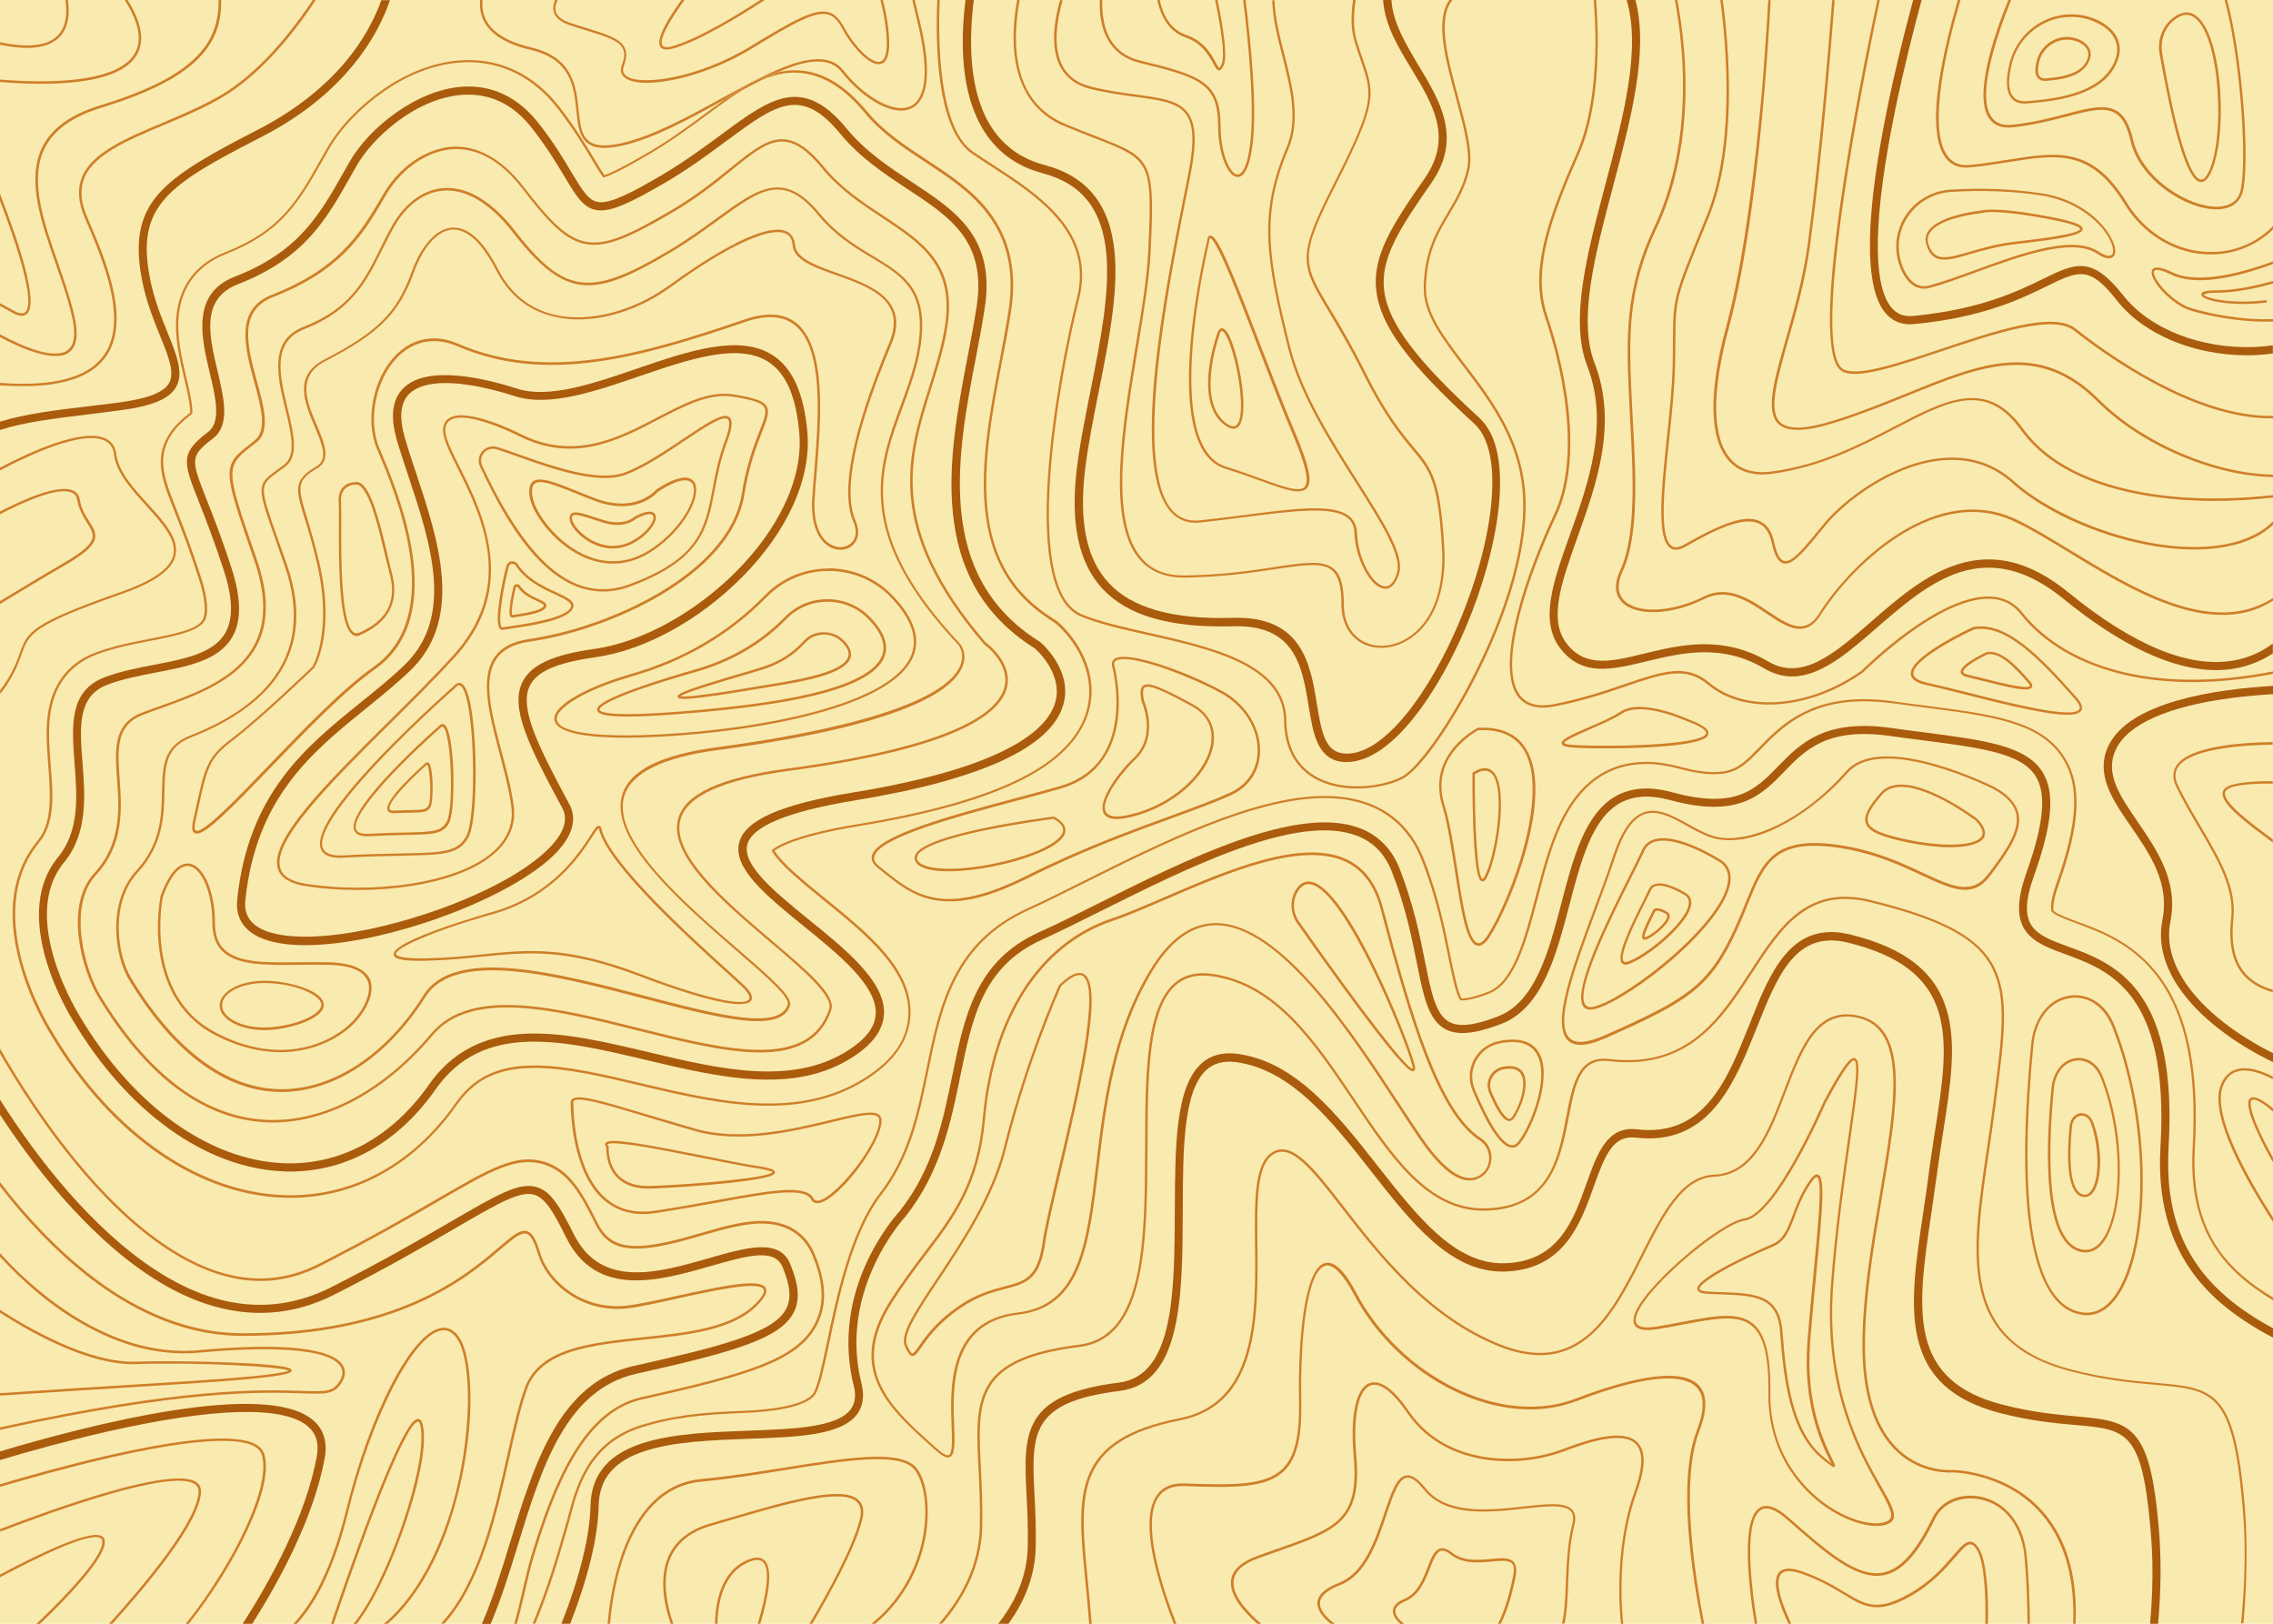 <svg xmlns="http://www.w3.org/2000/svg" xmlns:xlink="http://www.w3.org/1999/xlink" id="Layer_1" x="0px" y="0px" viewBox="0 0 1400 1000" style="enable-background:new 0 0 1400 1000;" xml:space="preserve"><style type="text/css">	.st0{fill:#F9EAAF;}	.st1{fill:#CE7F29;}	.st2{fill:#AA5B0C;}</style><g>	<rect class="st0" width="1400" height="1000"></rect>	<g>		<path class="st1" d="M1351.9,707c2.7-47.3-4.2-81.6-21.2-104.9c-15.6-21.4-36.2-29-51.2-34.5c-4.6-1.7-13.1-4.8-14.6-6.7   c-0.2-0.5-1-4.6,3.1-16.1c13.3-37.5,14.5-60.8,3.9-77.9c-14.2-23.1-44.2-26.9-85.8-32.3c-6.2-0.8-12.7-1.6-19.5-2.6   c-6.5-0.9-12.8-1.4-18.6-1.4c-35.7,0-52.3,17.2-64.5,29.7c-9.5,9.8-14.7,15.2-27.8,15.2c-5.9,0-13.1-1.1-21.3-3.4   c-7.2-1.9-14-2.9-20.4-2.9c-21.3,0-38.1,10.3-49.8,30.8c-8.6,15-13.5,33.8-18.3,52c-6.8,26-13.8,52.9-29.3,58.8   c-8.9,3.4-13.6,4.1-15.9,4.1c-0.2,0-0.3,0-0.4,0c-2.4-3.7-5-16.5-6.9-25.9c-3.3-16.3-7.3-36.7-16.4-59.9   c-7-17.8-23.3-38.9-61.3-38.9c-43.4,0-101.2,28.9-147.7,52.1c-12.8,6.4-24.9,12.5-35.3,17.2c-46.2,21-54.4,60.8-62.2,99.4   c-5.4,26.2-10.9,53.3-28.9,76.3c-18,23.6-26.3,63.2-32.4,92.1c-3,14.3-5.4,25.6-8,30.3c-5,8.9-32.2,10.9-43.7,11.3   c-25,0.9-43.3,2.7-63.2,9c-32.2,10.2-39.5,37.6-44.3,55.6c-0.5,2-1,3.8-1.5,5.5l-0.5,1.7c-5.5,19.2-10.9,37.6-19.9,59.2h1.6   c8.9-21.4,14.2-39.8,19.7-58.8l0.5-1.7c0.5-1.7,1-3.6,1.5-5.6c4.7-17.8,11.9-44.6,43.3-54.6c19.7-6.3,38-8,62.8-9   c14.6-0.5,39.8-2.8,45-12.1c2.7-4.9,5.1-16.3,8.2-30.7c6-28.8,14.3-68.2,32.1-91.5c18.2-23.3,23.7-50.6,29.1-77   c7.8-38.2,15.9-77.6,61.4-98.3c10.4-4.7,22.5-10.8,35.4-17.2c46.3-23.1,103.9-51.9,147-51.9c37.2,0,53.1,20.7,59.9,38   c9.1,23.1,13.1,43.3,16.4,59.6c2.1,10.3,4.6,23.2,7.3,26.7l0.2,0.3l0.3,0c0.2,0,0.5,0,0.9,0c2.5,0,7.4-0.7,16.5-4.2   c16.1-6.2,23.3-33.5,30.2-59.8c4.7-18.1,9.6-36.8,18.1-51.6c11.4-19.9,27.7-30,48.5-30c6.3,0,13,1,20.1,2.9   c8.4,2.3,15.7,3.4,21.7,3.4c13.7,0,19.1-5.6,28.9-15.6c11.9-12.3,28.3-29.3,63.4-29.3c5.7,0,11.9,0.5,18.4,1.3   c6.8,0.9,13.3,1.8,19.5,2.6c41.2,5.3,70.9,9.2,84.7,31.6c10.3,16.7,9,39.6-4.1,76.6c-4.9,13.7-3,17.4-2.9,17.4   c1.5,2,8.1,4.6,15.4,7.3c14.8,5.5,35.2,12.9,50.5,34c16.8,23,23.6,57,20.9,103.9c-2,35.1,7.4,60.5,29.8,80.1   c5.9,5.1,12.6,9.8,19.7,14.1v-1.7c-6.8-4.1-13.1-8.5-18.8-13.4C1359.2,766.7,1349.9,741.6,1351.9,707z"></path>		<path class="st2" d="M1335.7,706.1c2.5-43.3-3.4-74.2-18.1-94.3c-12.7-17.5-29.9-23.8-43.7-28.8c-20.2-7.4-32.4-11.9-21.2-43.4   c11.5-32.3,13.1-51.5,5.4-64c-10.1-16.4-35.5-19.7-74-24.7c-6.3-0.8-12.7-1.6-19.6-2.6c-40.9-5.7-55.9,9.9-69.2,23.5   c-13.9,14.4-26,26.8-65.1,16.2c-14.2-3.9-25.7-3-35.3,2.5c-18.8,10.9-25.8,37.5-33.2,65.7c-7.8,29.9-16,60.9-39.1,69.8   c-14.5,5.6-24.1,6.7-30.1,3.3c-8.3-4.6-11-18.2-14.8-37.1c-3.1-15.7-7.1-35.3-15.6-57.1c-4.8-12.2-13-20.6-24.4-25   c-38.8-14.9-107.2,19.3-162.2,46.8c-13,6.5-25.2,12.6-35.9,17.4c-38.7,17.6-45.6,51.7-53,87.8c-5.8,28.2-11.7,57.4-32.3,83.6   c-1.1,1.2-11.3,12.4-20,30.7c-15,31.8-12.9,59.3-8.5,76.8c1.6,6.2,0.9,11.1-1.9,14.8c-8.3,11.1-35,12.1-63.3,13.1   c-45,1.7-96.1,3.6-96.9,46.4c-0.4,18.8-6.9,44.7-17.9,72.5h5.4c10.6-27.1,17.1-52.8,17.5-72.4c0.3-17.1,9.6-28,29.2-34.2   c17.7-5.6,40.7-6.5,62.9-7.3c30.8-1.1,57.3-2.1,67.1-15.1c3.7-5,4.6-11.4,2.7-19C516,794.1,557.4,749.5,557.9,749l0.1-0.2   c21.4-27.1,27.8-58.3,33.4-85.7c7.4-36.4,13.9-67.8,50.2-84.3c10.7-4.9,23-11,36-17.5c54.1-27,121.5-60.7,158.2-46.6   c10.1,3.9,17.2,11.2,21.5,22.2c8.4,21.4,12.3,40.8,15.4,56.3c4,20.2,7,34.8,17.3,40.5c7.5,4.1,18.1,3.2,34.4-3   c25.6-9.8,34-42.1,42.2-73.2c7.1-27.2,13.8-52.8,30.8-62.7c8.4-4.8,18.7-5.5,31.5-2c42,11.4,56.2-3.3,70-17.5   c13-13.5,26.5-27.4,64.9-22.1c6.9,1,13.4,1.8,19.7,2.6c37.1,4.8,61.6,8,70.4,22.4c6.7,10.9,4.9,29.3-5.9,59.7   c-12.8,36.2,4.3,42.5,24.2,49.8c27,9.9,64,23.5,58.5,118.2c-2.4,41.1,9.6,72.6,36.6,96.1c9.7,8.4,20.7,15.5,32.7,21.8V818   c-10.8-5.8-20.7-12.3-29.4-19.9C1344.5,775.3,1333.4,746.1,1335.7,706.1z"></path>		<path class="st1" d="M434.8,69.7c-10.4,7.7-22.1,16.4-36,24.5c-13.1,7.6-22,12.2-26.5,13.7c-1.7-2.4-4.2-6.5-6.2-9.9   c-4.8-8-11.4-19-21.4-32c-14.7-19-34.1-29-56.1-29c-22,0-41,10-53.1,18.4c-14.3,10-26.8,23.1-34.2,36.1c-1.2,2.2-2.4,4.3-3.6,6.4   l-0.1,0.1c-14.4,25.6-24.8,44-58.8,57.3c-17.8,6.9-28.2,20.4-30.1,39c-1.3,13.2,1.9,26.9,4.8,39c1.5,6.2,3.9,16.6,3.6,20.9   c-5.6,4.3-16.8,13.1-18,27.9c-0.7,9.8,2.7,18.6,8.5,33.2c3.8,9.6,9,22.9,14.9,41.2c3.9,12,4.7,21.2,2.2,25.4   c-3.5,6-19,8.9-32.7,11.6c-11.1,2.1-22.7,4.4-33.7,8.6c-10.4,4-23.7,13.1-28,33.1c-2.5,11.4-1.5,23.9-0.6,36   c1.4,18.1,2.7,35.3-6.6,46.6c-15.5,18.8-19.3,43.9-11.2,74.4c6.1,23.2,17.1,41.3,19.2,44.7c37.4,63.1,92.7,100.8,147.7,100.8   c40.3,0,76.8-20.4,102.8-57.5c10.9-15.5,25.5-22.5,47.5-22.5c19.5,0,41.9,5.3,65.6,10.9c25.8,6.1,52.5,12.4,78.4,12.4   c26.2,0,47.8-6.5,65.9-19.9c14.1-10.4,21.4-22.8,21.8-36.9c0.7-27.8-26.4-49.7-52.5-70.9c-8.9-7.3-17.4-14.1-23.7-20.4   c-4.4-4.3-6.5-7.3-7.6-9c3.9-2.8,16-9.2,51.8-15.1c44.3-7.3,78.6-17,101.8-29.1c22.1-11.4,35.5-25.5,40.1-42   c6.8-24.7-9-46.2-19.5-55l-1-0.8l-1.2-0.7c-24.7-15.4-37.7-36.9-40.8-67.8c-2.9-29.1,3.4-62,9-91c2.1-10.9,4.1-21.2,5.6-31.1   c3.6-24-0.7-43.7-13-60.2c-10.3-13.8-24.8-23.4-38.9-32.6c-13.1-8.6-26.6-17.5-36.9-29.9c-14.1-17-28.6-25.3-44.4-25.3   c-3.7,0-7.2,0.4-10.7,1.3c-10.1,4.4-21.2,10.4-32.5,16.7C442.5,64,438.7,66.8,434.8,69.7z M532.8,69.7   c10.4,12.6,24.1,21.6,37.2,30.2c13.9,9.1,28.3,18.6,38.5,32.2c12.1,16.2,16.3,35.5,12.7,59.1c-1.5,9.8-3.5,20.1-5.5,31   c-5.6,29.1-12,62.2-9,91.4c3.2,31.4,16.4,53.3,41.5,69l1.1,0.7l1,0.8c10.2,8.6,25.6,29.5,19,53.5c-4.4,16-17.6,29.8-39.3,41   c-23.1,11.9-57.2,21.7-101.3,28.9c-37.9,6.2-49.7,13.1-53,15.8l-0.5,0.4l0.3,0.5c1,1.8,3.2,5,8.2,9.9c6.4,6.4,14.9,13.2,23.8,20.5   c25.9,21,52.6,42.7,52,69.7c-0.3,13.6-7.4,25.6-21.2,35.7c-17.9,13.2-39.1,19.6-65,19.6c-25.7,0-52.3-6.3-78.1-12.4   c-23.8-5.6-46.2-11-65.9-11c-22.5,0-37.5,7.1-48.7,23.1c-25.7,36.7-61.8,56.8-101.6,56.8c-54.5,0-109.3-37.4-146.5-100.1   c-2.1-3.4-13-21.4-19.1-44.3c-7.9-30-4.3-54.6,10.9-73.1c9.7-11.8,8.4-29.2,6.9-47.7c-0.9-12-1.9-24.3,0.6-35.6   c4.2-19.4,17.1-28.1,27.1-32c10.9-4.2,22.3-6.4,33.4-8.6c14-2.7,29.8-5.7,33.7-12.3c2.7-4.5,1.9-14.2-2.1-26.6   c-5.9-18.3-11.1-31.6-14.9-41.3c-5.7-14.4-9.1-23.1-8.4-32.6c1.1-14.3,12.3-22.9,17.6-27l0.2-0.2l0-0.3c0.5-4.3-1.9-14.8-3.6-21.7   c-2.8-12-6-25.6-4.7-38.5c1.8-18,11.9-31,29.1-37.8c34.5-13.5,45-32.1,59.6-57.9l0.1-0.1c1.2-2.1,2.4-4.3,3.6-6.4   c7.3-12.8,19.6-25.7,33.8-35.6c11.9-8.3,30.6-18.1,52.2-18.1c21.4,0,40.4,9.8,54.9,28.4c10,12.9,16.5,23.8,21.3,31.8   c2.2,3.8,4.8,8,6.6,10.4l0.3,0.4l0.5-0.1c4.5-1.3,13.7-6,27.3-14c14-8.2,25.8-16.9,36.2-24.6c18.8-13.9,35.1-25.9,53.8-25.9   C504.9,44.9,519,53,532.8,69.7z"></path>		<path class="st2" d="M407,108.2c-18.7,10.9-30.9,17.1-38.1,16.3c-6.3-0.7-10-6.9-16.8-18.2c-4.8-8.1-10.8-18.2-20.3-30.3   c-12.5-16.1-28.8-23.9-47.2-22.6c-27.9,2-57.1,25-69.2,46.1c-1.2,2.2-2.5,4.4-3.7,6.5c-14.9,26.3-27.7,49.1-67.1,64.4   c-26.9,10.5-20.6,37.5-15.4,59.2c3.7,15.6,7.1,30.3-1.1,36.5c-17.4,13.2-15.3,18.4-5.5,43.2c3.9,9.9,9.2,23.4,15.3,42.1   c5.6,17.4,5.8,30,0.7,38.7c-7.3,12.3-24.9,15.7-43.6,19.3c-10.4,2-21.2,4.1-30.8,7.8c-21.7,8.4-20,29.9-18.3,52.7   c1.6,20.6,3.2,41.8-10.3,58.2c-12.7,15.4-15,37.7-6.8,64.5c6,19.7,15.5,34.8,16.1,35.8c33.4,56.4,81.9,91.1,129.8,93   c1.3,0.1,2.7,0.1,4,0.1c34.9,0,66.6-17.8,89.6-50.6c29.4-41.9,78.3-30.3,130.1-18c46.3,11,94.2,22.3,130.9-4.7   c9.8-7.3,14.9-15.4,15.2-24.1c0.5-19.8-23.4-39.2-46.5-57.9c-20.2-16.4-41.1-33.4-37.7-46.1c3-11.3,25.2-20.4,65.9-27.1   c78.1-12.8,121.5-32.8,128.8-59.3c5.8-21-13.5-37.6-14.3-38.3l-0.3-0.2c-65.2-40.6-50.8-115.5-39.2-175.7   c2.1-10.7,4-20.9,5.4-30.4c6.5-43.2-18.4-59.5-44.7-76.8c-14.1-9.3-28.7-18.8-40.5-33.2c-27.3-33.1-47-18.5-76.9,3.6   C433.8,90.6,421.6,99.6,407,108.2z M517.5,82.3c12.3,14.9,27.2,24.7,41.6,34.2c26,17.1,48.5,31.9,42.5,71.9   c-1.4,9.4-3.4,19.5-5.4,30.2c-11.9,61.7-26.6,138.4,41.3,180.8c1.6,1.4,17.3,15.9,12.5,33c-4.7,16.8-30.1,40.2-124.8,55.7   c-44.1,7.2-66.3,17-69.9,30.7c-4.2,15.9,17,33.1,39.4,51.3c22.2,18,45.1,36.6,44.7,53.9c-0.2,7.2-4.5,13.9-13.1,20.2   c-34.8,25.6-81.6,14.6-126.8,3.8c-26.7-6.3-51.9-12.3-75.1-11.4c-26.4,1-46.1,11.3-60.2,31.4c-22.8,32.5-54.5,49.7-89.3,48.4   c-46.2-1.8-93.2-35.6-125.8-90.6l0-0.1c-0.4-0.6-37.9-60.3-9.7-94.5c14.8-17.9,13-41.2,11.4-61.7c-1.7-21.8-3.1-40.6,15.1-47.7   c9.2-3.6,19.8-5.6,30-7.6c19.8-3.8,38.6-7.4,47-21.6c5.9-9.9,5.8-23.9-0.3-42.7c-6.1-18.9-11.5-32.5-15.4-42.4   c-9.6-24.5-10.4-26.5,3.9-37.4c10.8-8.2,6.9-24.4,2.9-41.6c-5.2-21.8-10.5-44.4,12.4-53.4c41.1-16,54.3-39.5,69.6-66.6   c1.2-2.1,2.4-4.3,3.7-6.5c9.6-16.9,36.2-41.6,65.2-43.6c1.2-0.1,2.5-0.1,3.7-0.1c15.3,0,28.5,7,39.2,20.8   c9.3,11.9,15.2,21.8,20,29.8c7.3,12.2,11.7,19.6,20.5,20.6c8.7,0.9,20.7-5,41.2-16.9c14.9-8.7,27.1-17.8,37.9-25.8   C478,64.2,493.3,52.9,517.5,82.3z"></path>		<path class="st1" d="M322.3,114.8c-13.2-17-28.5-25.5-44.2-24.4c-12.8,0.9-30.8,9.4-42.8,30.4c-14.2,24.9-28.2,45.2-68,60.8   c-22.9,9-16.4,32.8-10.7,53.8c4.2,15.3,8.2,29.8,0,36L156,272c-19.5,14.9-19.5,14.9,0.2,72l0.5,1.5c9.3,27,6.6,47.5-8.2,62.8   c-12.9,13.2-32.5,20.3-49.8,26.5c-4.1,1.5-7.9,2.8-11.5,4.2c-17.5,6.8-16.4,22.6-15.1,40.8c1.3,18.6,2.7,39.7-14.1,58   c-18.6,20.3-7.6,59.5,2.4,76.1c29.2,48.2,63.2,74.2,100.8,77.1c2.3,0.2,4.5,0.3,6.8,0.3c34,0,69.6-19.3,98.6-53.8   c24-28.5,76.1-15.4,126.4-2.8c54.3,13.6,105.6,26.5,119-12.6c3.1-9.1-14.5-24.1-36.8-43c-27.8-23.6-62.4-53.1-56-74.7   c4.2-14.3,26.3-24.2,65.6-29.5c46.4-6.2,81.5-14.4,104.3-24.4c18.2-8,28.6-17.1,31.1-27.1c3.7-15-11.8-26.8-13.1-27.7   c-60.6-70.8-46.8-114.4-33.5-156.6c3.9-12.4,8-25.2,10-38.4c5.7-38-15.3-51.8-39.5-67.8c-12.8-8.4-25.9-17.1-36.7-30.2   c-22.6-27.5-35-17.4-57.7,0.9c-9.3,7.5-20.9,16.9-35.7,25.6C363.8,158.7,355.2,157.4,322.3,114.8z M414.8,130.5   c14.9-8.8,26.6-18.2,35.9-25.8c22.6-18.3,33.9-27.5,55.6-1.1c10.9,13.3,24.2,22,37,30.5c23.8,15.7,44.4,29.3,38.8,66.3   c-2,13.1-6,25.9-9.9,38.2c-13.5,42.6-27.4,86.6,33.8,158.1l0.1,0.1c0.2,0.1,16.2,11.7,12.6,26.2c-6.9,27.8-76.7,42.8-134.1,50.4   c-40.5,5.4-62.4,15.4-66.8,30.5c-6.6,22.5,26.9,51.1,56.5,76.2c20.1,17.1,39.1,33.3,36.4,41.4c-12.9,37.8-63.6,25.1-117.2,11.7   c-50.8-12.7-103.4-25.9-127.9,3.3c-30.6,36.4-68.6,55.8-104.1,53c-37.2-2.9-70.7-28.6-99.7-76.4c-9.5-15.7-20.4-54.9-2.6-74.3   c17.3-18.8,15.8-40.2,14.5-59.2c-1.3-18.4-2.3-32.9,14.2-39.3c3.6-1.4,7.4-2.8,11.4-4.2c34-12.2,80.5-28.9,59-91.2l-0.5-1.5   c-19.4-56-19.4-56-0.7-70.3l0.7-0.5c8.9-6.8,4.9-21.8,0.5-37.6c-5.8-21.4-11.9-43.5,9.8-52c40.3-15.8,54.5-36.3,68.8-61.5   c11.7-20.5,29.1-28.8,41.6-29.6c15.2-1.1,30,7.1,42.9,23.8C354.4,158.8,364,160.3,414.8,130.5z"></path>		<path class="st1" d="M358.3,173.9c-13-1.5-24.4-10.3-40.8-31.4c-14.3-18.5-29.6-27.7-44.3-26.7c-12.3,0.9-23.7,9.2-31.5,22.8   c-2.8,5-5.3,9.9-7.6,14.7c-9.8,19.7-18.2,36.7-47.2,48c-21.5,8.4-16,31-11.1,50.9c3.5,14.4,6.8,28.1-0.7,33.9   c-1.7,1.3-3.2,2.4-4.6,3.4c-12.6,9.2-12.4,9.9-0.4,43.9c1.6,4.6,3.4,9.7,5.4,15.6c9.6,27.9,6.6,51.9-9.1,71.2   c-10.7,13.2-27.3,24.2-49.5,32.9c-16.5,6.5-16.8,19.4-17.1,34.4c-0.3,15.1-0.7,32.2-16.2,49.1c-17.3,18.9-13.4,51.5-4.1,66.9   c27.2,44.9,59.5,68.8,93.4,69c0.2,0,0.4,0,0.6,0c32.4,0,65.4-21.8,88.5-58.5c18.5-29.4,80.6-13.2,135.5,1.2   c44.8,11.7,83.5,21.8,89.1,4.1c1.7-5.2-10.5-16.1-32.2-34.8c-32.9-28.4-77.9-67.4-69.9-94.2c4.3-14.3,23.7-23.9,57.8-28.4   c113.9-15.2,144.7-36.4,150.6-51.6c3.1-8.1-1.3-13.4-1.5-13.7c-64.1-68.1-49.5-107.8-35.3-146.2c4.4-12,8.9-24.3,10.9-37.2   c5.2-34.8-10-43.9-29.2-55.5c-10.5-6.3-22.4-13.5-32.8-26.1c-22.3-27.1-37.8-15.9-63.4,2.7c-8.8,6.4-18.7,13.6-30.6,20.6   C389.1,167.8,372.6,175.5,358.3,173.9z M411.9,156.1c12-7,21.9-14.3,30.7-20.7c25.8-18.7,39.9-29.1,61.3-3   c10.6,12.9,22.6,20.1,33.2,26.4c18.7,11.2,33.5,20.1,28.5,53.9c-1.9,12.7-6.4,25-10.8,36.9c-14.3,38.8-29,79,35.6,147.7   c0,0,4,4.9,1.2,12.2c-10.9,28.1-98.3,43.8-149.4,50.6c-35.2,4.7-54.5,14.3-59,29.5c-8.3,27.8,37.2,67.1,70.3,95.8   c17.1,14.8,33.2,28.7,31.7,33.2c-5.2,16.3-43.2,6.4-87.3-5.1c-55.4-14.5-118.1-30.9-137.1-0.5c-22.8,36.3-55.3,57.8-87.2,57.8   c-0.2,0-0.4,0-0.6,0c-33.3-0.3-65.2-23.9-92.1-68.3c-9.1-15-12.9-46.8,3.9-65.1c15.9-17.3,16.2-35.5,16.5-50.1   c0.3-15.1,0.6-27,16.2-33.1c22.4-8.7,39.2-20,50.1-33.3c16-19.7,19.2-44.2,9.3-72.6c-2-5.9-3.8-11-5.5-15.6   c-11.8-33.6-11.8-33.6-0.1-42.1c1.4-1,2.9-2.1,4.6-3.4c8.3-6.4,4.9-20.5,1.3-35.4c-4.9-20.3-10-41.2,10.2-49.1   c29.4-11.5,38.4-29.6,47.9-48.7c2.4-4.7,4.8-9.7,7.6-14.6c7.5-13.2,18.5-21.2,30.3-22c0.7-0.1,1.4-0.1,2.1-0.1   c13.5,0,27.6,9,40.9,26.2C348.5,184.8,365.6,183.4,411.9,156.1z"></path>		<path class="st2" d="M988.9,113.2c-11.4,43.1-22.2,83.8-11.3,112.1c13.8,35.7,0.8,72.1-10.7,104.2c-10.1,28.2-18.8,52.6-6.1,69.5   c13.5,17.9,31.9,13.5,53.3,8.3c21.6-5.2,46.2-11.2,72.6,4.4c5.8,3.4,11.5,4.9,17.1,4.9c17.7,0,34.6-14.7,52.3-30.1   c15.9-13.8,32.4-28.1,51.1-34.1c21.1-6.7,41.9-1.4,63.6,16.3c35.9,29.2,67.5,44,94.1,44c4,0,7.8-0.3,11.6-1   c8.5-1.5,16.3-4.6,23.4-9.3v-6.1c-7.3,5.5-15.5,9-24.3,10.5c-27.4,4.8-61.6-9.3-101.7-42c-23.2-18.9-45.5-24.5-68.3-17.2   c-19.7,6.3-36.6,20.9-52.9,35.1c-22.9,19.9-42.6,37-63.6,24.7c-28.2-16.6-54.9-10.1-76.3-4.9c-20.4,5-36.5,8.9-48.1-6.5   c-11.1-14.7-2.8-37.9,6.8-64.8c11.8-32.9,25.1-70.2,10.6-107.7c-10.3-26.7,0.3-66.7,11.5-109c10.9-41.1,22-83.1,13.7-114.5h-5.4   C1010.9,30.4,999.8,72.3,988.9,113.2z"></path>		<path class="st2" d="M604.6,78.2c8.2,14.4,20.8,24,37.3,28.4c24.3,6.4,36.9,22.1,39.5,49.3c2.3,24.5-3.8,55-9.7,84.6   c-3.3,16.6-6.8,33.8-8.6,49.4c-3.8,33.1,1.4,56.8,15.8,72.5c15.4,16.8,41.8,24.4,80.7,23.3c17.1-0.5,28.9,4.4,36,15   c6.4,9.4,8.4,21.9,10.4,33.9c2.8,17.4,5.5,33.7,22,34.7c0.5,0,1,0,1.5,0c28.2,0,57.2-44.7,73.6-83.6   c19.9-47.2,30.9-107.4,8.1-128.3c-39.4-36.1-56.4-58.9-58.7-78.8c-2.3-19.7,9.6-37.9,29.1-65.9c19.2-27.6,5.4-50.4-7.9-72.4   C865.7,26.8,857.9,13.9,857,0h-5.1c0.9,15.2,9.3,29.1,17.6,42.7c13.1,21.6,25.4,42,8.1,67c-20.2,29-32.4,47.8-29.9,69.3   c2.5,21.5,19.4,44.5,60.3,81.9c9.2,8.4,12.8,25.5,10.5,49.4c-2.1,21.9-9.2,48-19.9,73.3c-17.3,41.1-45.8,81.9-70.2,80.5   c-11.9-0.7-14.3-12-17.3-30.5c-3.9-24.2-8.9-54.3-51.5-53.1c-37.4,1.1-62.5-6-76.9-21.7c-13.4-14.6-18.1-37-14.5-68.5   c1.8-15.3,5-31.7,8.5-49c6-29.9,12.2-60.8,9.8-86c-2.8-29.2-16.9-46.8-43.2-53.7c-15.2-4-26.7-12.8-34.3-26   c-12.8-22.4-12-53.5-9.2-75.7h-5.1c-0.4,3-0.7,6.1-1,9.4C591.3,38.1,595,61.3,604.6,78.2z"></path>		<path class="st1" d="M133.2,784.3c22.4,7.4,43.3,5.9,64-4.6c32.2-16.4,56.1-30.2,73.5-40.3c31.5-18.3,47.3-27.4,64.2-22.3   c14.8,4.5,22.8,18.5,31.6,36.4c5.2,10.4,11.9,14.9,23.4,15.4c12.7,0.6,28.5-4,42.5-8c12.1-3.5,23.5-6.7,33.7-7.3   c22.3-1.2,31,11.6,34.2,19.3c4.5,10.8,9.5,27,1.5,42.4c-11.3,21.8-41.3,30.5-106.9,45.2c-35.6,8-53.8,52.6-66.9,95.2   c-2.5,8-4.4,16.2-6.2,24.2c-1.6,6.9-3.2,13.7-5.1,20.2h1.6c1.8-6.4,3.4-13.1,5-19.9c1.8-7.9,3.7-16.1,6.2-24.1   c13-42.2,30.9-86.4,65.8-94.2c66.1-14.8,96.3-23.6,107.9-46c8.3-15.9,3.1-32.6-1.5-43.7c-3.3-8.1-12.4-21.4-35.7-20.2   c-10.4,0.5-21.9,3.8-34,7.3c-13.9,4-29.6,8.5-42,8c-10.9-0.5-17.3-4.7-22.2-14.6c-9-18.2-17.1-32.6-32.5-37.2   c-17.5-5.3-33.5,4-65.4,22.5c-17.4,10.1-41.2,23.9-73.4,40.3c-20.3,10.3-40.9,11.8-62.9,4.6C71.7,762.3,19.5,680.1,0,645.8v3   C20.6,684.5,72.1,764.1,133.2,784.3z"></path>		<path class="st2" d="M126.9,803c27.3,9,53.9,7.1,79.2-5.8c32.7-16.6,56.9-30.6,74.5-40.9c26.5-15.4,39.8-23.1,48.5-20.5   c6.6,2,11.8,10.4,19.6,26.3c18.7,37.8,57.7,26.6,89.1,17.6c22-6.3,39.3-11.3,44.2,0.6c4.8,11.6,5.5,19.5,2.2,25.8   c-7.7,14.9-40.6,23.2-93.7,35.1c-46.1,10.3-61.5,60.3-76.3,108.7c-5.4,17.7-10.8,35-17.4,50.2h5.4c6.5-15.2,11.7-32.1,16.8-48.7   c14.4-47,29.4-95.6,72.7-105.3c59.6-13.4,88.6-21.4,97.1-37.7c4-7.6,3.3-16.9-2.1-30c-6.6-16-26.8-10.2-50.2-3.5   c-31.1,8.9-66.3,19.1-83.2-15c-8.7-17.5-14.3-26.3-22.7-28.8c-10.8-3.2-23.8,4.3-52.5,21c-17.6,10.2-41.6,24.2-74.2,40.7   c-24.1,12.2-49.5,14.1-75.4,5.5c-44.2-14.7-83-57.4-107.7-90.7C12.9,697,6,686.6,0,677.3v9.2c5,7.6,10.6,15.7,16.7,24   C41.9,744.4,81.4,787.9,126.9,803z"></path>		<path class="st2" d="M75.3,252.5c18.8-2.6,29-6.9,33.1-14.1c4.9-8.5,0.5-19.5-5.1-33.3c-3.9-9.7-8.4-20.7-10.9-33.5   c-8.8-45,10.8-57.6,68.7-87.3c45.9-23.6,66.6-54.3,75.9-75.9c1.2-2.9,2.3-5.6,3.2-8.3h-5.3c-0.7,2-1.6,4.2-2.5,6.3   c-16.2,37.8-48.9,60.8-73.6,73.5c-27.5,14.1-49.4,26-61.3,39.7c-11.6,13.4-14.6,29.3-10,53c2.6,13.3,7.2,24.5,11.2,34.5   c5.1,12.6,9.1,22.5,5.4,28.9c-3.3,5.6-12.6,9.3-29.5,11.7c-7.1,1-14.2,1.8-21,2.6c-19.5,2.3-38.1,4.6-53.6,9.4v5.1   c15.2-4.9,33.8-7.1,54.2-9.6C61.1,254.3,68.2,253.5,75.3,252.5z"></path>		<path class="st2" d="M1329.5,939.3c-2.8-31.2-7-46.8-14.9-55.6c-8.1-8.9-19.7-9.9-35.7-11.4c-12-1.1-27-2.4-45.8-7.3   c-27-7-41.9-20.5-47-42.4c-4.7-20.4-0.9-45.7,3.4-75c1.1-7.7,2.3-15.7,3.4-23.8c1.2-8.8,2.5-17.5,3.8-25.8   c4.6-29.3,8.6-54.6,2.4-75.8c-6.9-23.6-25.9-38.5-59.7-46.7c-16.4-4-29.5,0.1-40,12.6c-9.1,10.8-15.4,26.4-21.9,42.9   c-13.6,34.1-27.7,69.4-69.3,64.5c-18.4-2.2-24.5,15.1-31,33.3c-8.1,22.7-17.2,48.4-50.7,49.2c-30.4,0.7-53.4-28.7-77.9-59.9   c-24.9-31.7-50.6-64.5-86.7-69.1c-8.8-1.1-16.1,0.8-21.7,5.8c-16.3,14.3-16.4,51.3-16.6,90.4c-0.2,50.2-0.4,102-34.4,106.3   c-60,7.5-58.8,31-56.9,70c0.5,9.4,1,20,0.7,31.5c-0.5,18.6-8.1,34.3-18.2,47h6.3c10.7-14.6,16.4-30.5,16.8-46.9   c0.3-11.7-0.2-22.4-0.7-31.8c-1.9-38.5-2.9-57.8,52.5-64.7c38.4-4.8,38.6-58.9,38.8-111.2c0.1-38,0.3-73.9,14.8-86.7   c4.6-4,10.4-5.5,17.8-4.6c34.1,4.4,59.2,36.3,83.4,67.2c24.9,31.8,48.5,61.8,80.7,61.8c0.4,0,0.8,0,1.2,0   c36.9-0.9,47.1-29.5,55.3-52.5c7-19.7,12-31.6,25.7-30c2.9,0.3,5.6,0.5,8.2,0.5c39.2,0,53.6-36.1,66.4-68.1   c12.9-32.4,24.1-60.3,56.1-52.5c31.9,7.8,49.7,21.5,56.1,43.3c5.9,20.1,2,44.9-2.5,73.6c-1.3,8.4-2.7,17.1-3.8,26   c-1.1,8.1-2.2,16-3.4,23.7c-4.4,29.8-8.3,55.6-3.4,76.9c5.5,23.9,21.6,38.6,50.6,46.2c19.2,5,34.4,6.3,46.6,7.4   c31.3,2.7,40.8,3.6,46.1,62.4c0.9,10.6,2.6,29-0.1,60.2h4.9C1331,980.2,1331.4,959.5,1329.5,939.3z"></path>		<path class="st1" d="M1382.4,925.2c-3.1-34.3-7.7-52.1-16.2-61.5c-8.5-9.5-20.6-10.5-38.8-12.1c-13.6-1.2-30.5-2.7-51.8-8.2   c-67.8-17.7-60.2-69.4-50.5-134.8c1.3-8.7,2.6-17.6,3.8-26.8l0.7-5.7c4.9-37.1,8.1-61.7-1.2-80.2c-9.3-18.6-31.4-30.6-76.3-41.6   c-39.2-9.6-56.2,16.4-74.1,44c-19.1,29.3-38.8,59.6-87,53.9c-19-2.2-22.4,15.3-26.3,35.5c-5,26.1-10.6,55.6-49.8,56.5   c-0.4,0-0.9,0-1.3,0c-34.2,0-56.1-32.7-79.3-67.3c-23.8-35.4-48.3-72.1-88.4-77.2c-9.2-1.2-16.9,0.8-22.7,6   c-17.6,15.5-17.8,56.8-17.9,100.5c-0.2,57.5-0.4,116.9-40.5,121.9c-30.9,3.9-48.3,11.6-56.4,25.1c-7.7,12.7-6.8,29.9-5.7,51.6   c0.5,10.6,1.1,22.6,0.8,35.6c-0.6,24.6-12.1,44.6-25.2,59.5h2c12.9-15,24.1-35,24.7-59.5c0.3-13.1-0.3-25.1-0.8-35.7   c-2.2-43.3-3.4-67.1,60.8-75.2c41.3-5.2,41.5-65.3,41.8-123.4c0.2-43.4,0.3-84.3,17.4-99.4c5.6-4.9,12.7-6.7,21.6-5.6   c39.4,5,63.7,41.4,87.3,76.5c23.4,35,45.6,68,80.6,68c0.4,0,0.9,0,1.3,0c40.4-1,46.4-32.5,51.3-57.8c3.9-20.3,7-36.4,24.6-34.3   c22,2.6,40.2-2.1,55.6-14.3c13.6-10.7,23.4-25.8,32.8-40.3c17.6-27.1,34.3-52.7,72.5-43.3c89.2,21.8,86,46.6,76.4,120.1l-0.7,5.7   c-1.2,9.1-2.5,18.1-3.8,26.7c-5,33.4-9.2,62.3-3.8,85.9c6,26.2,23.6,42.2,55.4,50.5c21.4,5.6,38.4,7.1,52,8.3   c35.6,3.1,47.6,4.2,53.7,72.2c1.1,12.7,3.2,35.4-0.7,74.7h1.5C1383.9,975.7,1384.6,950.1,1382.4,925.2z"></path>		<path class="st2" d="M1298.7,459.2c-8.4,17.5,2.3,33.2,13.8,49.8c11.8,17.1,23.9,34.8,19.4,57.5c-2.7,13.6,0.6,27.4,9.8,41.2   c12.7,19,35.2,35.3,58.3,46.4v-5.5c-21.5-10.7-42.3-25.9-54.1-43.6c-8.5-12.7-11.5-25.3-9.1-37.5c5-24.8-8.4-44.2-20.1-61.3   c-11-16.1-20.6-29.9-13.4-44.8c7.5-15.6,32.3-26.5,71.6-31.6c8.8-1.1,17.4-1.9,25.2-2.3v-5.1   C1364.4,424.5,1311.8,432.2,1298.7,459.2z"></path>		<path class="st2" d="M343.1,524.6c12.3-13.1,10.9-23.2,7.6-29.3c-19.7-36.5-31.1-59.7-24.3-73.1c4.4-8.8,16.8-14.1,40.1-17.4   c30.3-4.2,64.1-22.7,90.6-49.4c28-28.2,42.6-60.7,40.2-89c-2.1-24-9-39.6-21.3-47.6c-20.6-13.4-52.6-2.4-83.6,8.2   c-26.7,9.2-54.3,18.6-73.8,12.4c-19.8-6.4-55.2-14.9-70-0.5c-7,6.8-8.4,17.5-4.2,32c2.1,7.2,4.6,14.6,7.2,22.5   c13.4,40.4,28.7,86.2-2.4,116.1c-8.3,8-17.3,15.3-26.8,22.9c-34.2,27.6-69.5,56.2-76.3,121.7c-1.1,10.5,3.7,18.6,13.8,23.2   c7.3,3.3,17,4.8,28.3,4.8C237.8,582,316.7,552.8,343.1,524.6z M252.1,566c-39.1,11.6-73.7,14.1-90.1,6.6   c-8.2-3.7-11.8-9.7-10.9-18.1c6.6-63.4,41.1-91.3,74.5-118.3c9.6-7.8,18.6-15.1,27.1-23.2c14.9-14.4,21.3-33.3,19.4-57.8   c-1.6-21-9.1-43.6-15.7-63.5c-2.6-7.8-5.1-15.2-7.1-22.3c-3.6-12.5-2.7-21.6,2.9-27c4.5-4.3,12.1-6.5,22.2-6.5   c11.4,0,25.9,2.7,42.8,8.1c21,6.8,49.5-3,76.9-12.4c29.8-10.2,60.7-20.8,79.2-8.7c10.9,7.1,17.1,21.4,19,43.8   c5.1,58.7-66.9,124.7-126.5,133c-25.1,3.5-38.6,9.7-43.9,20.1c-8.1,15.9,4,39.9,24.4,77.8c3.7,6.8,1.3,14.7-6.9,23.5   C324.3,537.4,290.8,554.6,252.1,566z"></path>		<path class="st1" d="M510.4,350.1c-15,0-28.9,5.9-39.4,16.6c-22.3,22.9-50.1,39.2-82.7,48.5c-23.6,6.8-48.2,18.5-46.8,28.2   c1.1,7.1,16.1,10.9,43.5,10.9c2.7,0,5.5,0,8.5-0.1c60.3-1.5,155-16,169-50c4.6-11.2,0.4-23.7-12.6-37.3   c-10.4-10.8-24.3-16.8-39.3-16.9C510.5,350.1,510.5,350.1,510.4,350.1z M561.2,403.7c-13.7,33.3-107.8,47.6-167.7,49.1   c-14.7,0.4-49,0.2-50.5-9.5c-1.1-7.4,18.5-18.8,45.7-26.6c32.9-9.4,60.9-25.9,83.4-48.9c10.2-10.4,23.8-16.2,38.3-16.2   c0.1,0,0.2,0,0.2,0c14.6,0.1,28.2,5.9,38.3,16.4C561.4,381.1,565.5,393.1,561.2,403.7z"></path>		<path class="st1" d="M509.6,369c-10,0-19.3,3.9-26.3,11.1c-14.8,15.1-33.2,25.9-54.8,32.1c-10.4,3-25.5,7.5-38,12.1   c-20.9,7.6-23.1,11-22.7,13.1c0.4,2,3.5,3.9,18.8,3.9c9.6,0,24-0.8,45.6-2.7c44.3-4.1,104.2-12.1,112.6-34.3   c2.7-7.1-0.2-15.2-8.7-24c-6.9-7.2-16.3-11.2-26.3-11.3C509.7,369,509.7,369,509.6,369z M543.3,403.7   c-3.7,9.8-18.9,17.8-45.3,23.9c-21.9,5-46.8,7.7-66,9.5c-55.7,5.1-62.4,1.7-62.7,0c-0.2-1,1.8-6.9,59.7-23.4   c21.8-6.3,40.5-17.2,55.4-32.5c6.7-6.9,15.6-10.6,25.2-10.6c0.1,0,0.1,0,0.2,0c9.6,0,18.6,3.9,25.2,10.8   C542.9,389.6,545.7,397.1,543.3,403.7z"></path>		<path class="st1" d="M494.8,394.9c-6.4,7.1-14.5,12.3-24.1,15.5c-2.3,0.8-7,2.2-12.5,3.8c-35.2,10.3-41.3,12.9-40.8,15   c0.1,0.5,0.3,1.2,3.8,1.2c5.4,0,18.6-1.5,51.8-7.2c1.2-0.2,2.5-0.4,3.8-0.6c17.5-2.9,43.9-7.3,47.1-17.6c1-3.4-0.5-7-4.5-10.9   c-3.4-3.2-7.8-4.9-12.5-4.7C502.2,389.4,497.9,391.5,494.8,394.9z M518.3,395.1c3.6,3.5,5,6.6,4.1,9.4   c-2.9,9.4-29.8,13.9-45.9,16.6c-1.3,0.2-2.6,0.4-3.8,0.6c-40.7,7-51.2,7.6-53.6,7.1c3.3-2.5,26.6-9.4,39.4-13.1   c5.5-1.6,10.2-3,12.5-3.8c9.9-3.3,18.2-8.6,24.8-15.9c2.9-3.2,6.8-5,11-5.2C511.2,390.6,515.2,392.2,518.3,395.1z"></path>		<path class="st1" d="M308.9,462.7c-6-22.7-11.7-44.1-3.3-56.6c3.9-6,10.8-9.6,20.9-11c48.5-6.9,124.1-40.5,132-90.6   c2.8-17.9,7.5-29.7,10.8-38.3c3-7.7,4.9-12.4,2.9-15.9c-1.9-3.4-7.1-5.2-20.4-7.4c-15.1-2.4-30.5,5.6-46.8,14.1   c-24.2,12.7-51.7,27-85,10l0,0c-1.3-0.7-31.8-16-43-9.7c-2.5,1.4-3.8,3.7-4.1,7c-0.4,5.3,3.7,13.5,8.9,23.9   c14.5,29.1,36.4,73.1-3.4,116.3c-12.1,13.2-26.1,27.1-39.7,40.5c-37.6,37.3-73.2,72.6-67.5,90.2c1.8,5.5,7.5,9,16.9,10.5   c10.3,1.6,21.3,2.4,32.4,2.4c11.4,0,22.9-0.9,33.7-2.6c16.5-2.7,38.9-8.6,52.2-21.6c8.1-7.9,11.4-17.3,10-27.8   C314.9,485.3,311.9,473.8,308.9,462.7z M305.4,523c-21.9,21.5-76.7,27.7-117,21.3c-9-1.4-14.1-4.5-15.7-9.5   c-5.4-16.8,31.5-53.3,67.1-88.7c13.6-13.5,27.6-27.4,39.7-40.6c17.9-19.4,25.2-40.6,22.3-64.8c-2.4-20.4-11.4-38.6-18.7-53.1   c-5.1-10.2-9.1-18.2-8.8-23.2c0.2-2.7,1.3-4.6,3.3-5.8c1.7-1,3.9-1.4,6.4-1.4c13.1,0,34.8,10.9,35.2,11.1   c34,17.4,61.8,2.9,86.4-10c16.1-8.4,31.2-16.3,45.9-14c12.6,2,17.7,3.8,19.3,6.6c1.6,2.8-0.1,7.3-3,14.6   c-3.2,8.2-8.1,20.6-10.9,38.6c-7.8,49.3-82.6,82.5-130.7,89.4c-10.5,1.5-17.7,5.3-21.9,11.7c-8.7,13.1-2.9,34.8,3.1,57.8   c2.9,11.1,6,22.5,7.5,33.4C316.3,506.5,313.1,515.4,305.4,523z"></path>		<path class="st1" d="M371.4,364.3c5.5,0,11.2-1,17.2-3.3c43.4-16.3,47.1-35.4,51.7-59.7c1.7-9,3.5-18.3,7.4-28.7   c3.4-9,3.8-13.9,1.5-15.7c-3.9-3.1-14.1,3.8-28.3,13.3c-11.5,7.7-24.6,16.5-36.1,20.8c-16.4,6.1-44.5-3.8-65.1-11.1   c-4.9-1.8-9.6-3.4-13.4-4.6c-3.4-1-6.9,0-9.3,2.6c-2.3,2.7-2.8,6.3-1.3,9.5C311.7,321.7,336.1,364.3,371.4,364.3z M297,286.8   c-1.2-2.7-0.8-5.7,1.1-7.9c1.9-2.2,4.9-3.1,7.7-2.2c3.8,1.2,8.5,2.8,13.4,4.6c20.8,7.4,49.2,17.4,66.1,11.1   c11.7-4.4,24.8-13.2,36.4-21c12.1-8.1,23.5-15.7,26.5-13.3c1.2,0.9,1.8,4.1-1.9,14c-3.9,10.5-5.8,20.3-7.4,29   c-4.7,24.7-8.1,42.6-50.8,58.6C355,372,326,348.9,297,286.8L297,286.8z"></path>		<path class="st1" d="M358,342.4c5.2,2.5,11.9,4.7,19.6,4.7c7,0,14.7-1.8,22.8-6.9c17.6-11,28.9-29.1,28.4-39.1   c-0.1-3-1.3-5.1-3.4-6.2c-4.2-2.1-11.5,0.2-21.2,6.6l-0.2,0.2c-0.1,0.1-7,8.4-21.2,8.4c-4.9,0-10.6-1-17.3-3.6c-2.5-1-5-2-7.3-2.9   c-15.9-6.5-25.5-10.4-29.9-7.1c-2,1.5-2.7,4.3-2.2,8.8C327.3,314.9,339.8,333.6,358,342.4z M329.4,297.8c0.8-0.6,1.9-0.9,3.3-0.9   c4.9,0,13.5,3.5,25.1,8.2c2.3,0.9,4.7,1.9,7.3,2.9c14,5.6,24.2,3.9,30.2,1.5c6.1-2.4,9.4-6,9.9-6.6c12.2-8.1,17.5-7.6,19.6-6.5   c1.6,0.8,2.5,2.5,2.6,4.9c0.4,9.6-10.6,27-27.7,37.7c-16.4,10.2-31.3,6.8-40.9,2.1c-17.5-8.5-30-26.9-30.9-35.8   C327.3,301.4,327.9,298.9,329.4,297.8z"></path>		<path class="st1" d="M364,334.3c3.5,1.8,8.1,3.5,13.4,3.5c3.7,0,7.6-0.8,11.8-2.9c9-4.5,14.5-11.7,14.8-16   c0.1-1.8-0.7-2.7-1.5-3.2c-2.1-1.3-6.1-0.5-11.6,2.5l-0.2,0.1c-0.1,0.1-6.3,6.1-19.3,1.9c-1.3-0.4-2.5-0.8-3.7-1.2   c-8.8-2.9-13.7-4.5-15.8-2.6c-0.9,0.8-1.2,2-1,3.8C351.3,323.8,356.5,330.3,364,334.3z M352.8,317.5c0.4-0.3,0.9-0.4,1.7-0.4   c2.5,0,7,1.5,12.7,3.4c1.2,0.4,2.4,0.8,3.7,1.2c13.2,4.3,19.9-1.4,20.8-2.2c6.8-3.6,9.3-3,10-2.5c0.5,0.3,0.8,1,0.8,1.8   c-0.2,3.8-5.6,10.5-13.9,14.7c-9.6,4.8-18.2,2.3-23.8-0.6c-7.5-4-12-10.1-12.4-13C352.1,318.7,352.3,317.9,352.8,317.5z"></path>		<path class="st1" d="M342.6,364.8c-7.6-3.5-17.9-8.3-23.8-17.4c-0.8-1.3-2.3-1.9-3.8-1.7c-1.5,0.2-2.7,1.3-3.1,2.8   c-2.4,8.9-7.8,34.7-4,38.7c0.4,0.4,0.9,0.7,1.4,0.7c0.1,0,0.3,0,0.4,0c1-0.2,2.5-0.4,4.5-0.7c12.5-1.8,35.7-5.2,38.7-12.7   C354.6,370.4,349.6,368,342.6,364.8z M351.6,373.9c-2.7,6.7-27.1,10.3-37.5,11.8c-2,0.3-3.5,0.5-4.6,0.7c-0.2,0-0.3,0-0.5-0.2   c-2.6-2.8,0.9-24.3,4.4-37.3c0.3-1.1,1.2-1.6,1.9-1.7c0.1,0,0.3,0,0.4,0c0.8,0,1.5,0.4,1.9,1c6.1,9.5,16.7,14.4,24.4,17.9   C348.8,369.3,352.6,371.3,351.6,373.9z"></path>		<path class="st1" d="M331.3,368.8c-3.5-1.6-8.3-3.8-11-8c-0.5-0.7-1.3-1.1-2.2-1c-0.9,0.1-1.6,0.7-1.8,1.6c0,0.2-4.1,16-1.8,18.5   c0.3,0.3,0.6,0.4,1,0.4c0.1,0,0.2,0,0.3,0c0.5-0.1,1.2-0.2,2.1-0.3c8.8-1.3,17.1-2.9,18.4-6.2   C337.3,371.5,334.6,370.3,331.3,368.8z M334.9,373.2c-1.2,2.9-12.9,4.6-17.3,5.3c-0.9,0.1-1.6,0.2-2.1,0.3   c-0.8-1.2,0.3-9.8,2.2-17c0.1-0.4,0.5-0.5,0.6-0.5c0,0,0.1,0,0.1,0c0.2,0,0.4,0,0.6,0.3c2.9,4.5,7.9,6.8,11.6,8.5   C333.6,371.5,335.3,372.4,334.9,373.2z"></path>		<path class="st1" d="M306.7,165.7c-9-17.6-18.5-26.1-28.2-25.5c-9.7,0.6-19.1,10.9-25.1,27.6c-8.9,24.7-20.9,36.7-53.6,53.6   c-19.3,9.9-12.2,26.6-6,41.3c4.6,10.9,8.6,20.3,0.9,24.7c-14.3,8.3-12.6,13.8-7,32.1c2.2,7.1,4.9,15.9,7.6,27.7   c9.5,40.9-2,61.9-2.9,63.4c-1.8,1.7-33.1,31.7-49.2,43.9c-15.8,12-16.8,17-22.9,44.7c-0.4,2-0.9,4.2-1.4,6.4   c-0.9,4.3-0.6,6.6,1,7.5c0.4,0.2,0.8,0.3,1.3,0.3c6,0,20.8-15.1,45.4-40.6c21.3-22.2,45.5-47.3,64.2-60.5   c46.6-32.8,14.9-108,2.9-136.2c-7.4-17.5-2.2-42.9,11.5-56.5c10-9.9,23-12.2,36.5-6.4c54.6,23.6,112.7,7.2,177.5-15   c12.8-4.4,22.9-3.8,30.1,1.8c18.4,14.3,14.8,58.5,12.2,90.8c-0.5,6.4-1,12.4-1.3,17.6c-0.7,14.5,3.8,25.3,12,29   c4.8,2.1,10,1.4,13.3-1.9c3.5-3.5,4-8.8,1.5-14.7c-8-18.2-0.6-54.8,22-108.7c3.6-8.5,4-15.6,1.2-21.8   c-5.1-11.6-20.9-17.2-34.7-22.2c-12.9-4.6-25-8.9-25.8-17.1c-0.4-4.2-2.2-7.1-5.3-8.5c-14.8-6.7-55.2,20.8-71.9,33   c-22.6,16.4-49.9,23.4-71.3,18.3C326,190.1,314.3,180.6,306.7,165.7z M413.4,176.6c34.3-25,60.6-37.2,70.4-32.8   c2.7,1.2,4.1,3.6,4.4,7.3c0.8,9.1,13.4,13.6,26.8,18.3c13.6,4.8,29,10.3,33.9,21.4c2.5,5.8,2.1,12.5-1.3,20.6   c-22.7,54.4-30.1,91.4-22,109.9c2.3,5.3,1.9,10-1.2,13c-2.9,2.8-7.4,3.5-11.6,1.6c-7.7-3.4-11.8-13.7-11.1-27.6   c0.3-5.1,0.7-11.1,1.3-17.5c2.7-32.6,6.3-77.2-12.8-92.1c-7.6-5.9-18.1-6.5-31.5-2c-64.5,22.1-122.4,38.4-176.5,15   c-14.1-6.1-27.6-3.7-38.1,6.7c-14.2,14-19.5,40.1-11.9,58.1c11.8,28,43.2,102.3-2.4,134.4c-18.8,13.2-43,38.4-64.4,60.6   c-19,19.8-38.7,40.2-44.1,40.2c-0.3,0-0.5-0.1-0.7-0.2c-0.4-0.2-1.3-1.2-0.2-5.9c0.5-2.3,1-4.4,1.4-6.4c5.9-27.3,7-32.2,22.3-43.8   c16.5-12.5,49.1-43.7,49.4-44.1l0.1-0.1c0.5-0.9,13-21.8,3.1-64.6c-2.8-11.8-5.5-20.7-7.6-27.8c-5.6-18.4-7-22.7,6.3-30.4   c8.8-5.1,4.4-15.6-0.3-26.6c-6-14.1-12.8-30.1,5.3-39.4c33.1-17.1,45.3-29.3,54.4-54.4c5.8-16.1,14.7-26,23.8-26.6   c0.3,0,0.6,0,0.8,0c8.7,0,17.7,8.5,26,24.7c7.9,15.4,19.8,25.1,35.6,28.8C362.7,200.4,390.5,193.3,413.4,176.6z"></path>		<path class="st1" d="M222,297.5c-1.2-0.7-2.5-0.9-3.8-0.5c-0.7,0-4.4,0.3-7,3.1c-2,2.2-2.9,5.4-2.6,9.4c0.2,2.3,0.2,7.2,0.1,13.4   c-0.1,30.1,0.5,62.7,8.5,68c0.8,0.5,1.6,0.8,2.4,0.8c0.7,0,1.4-0.2,2.1-0.5c17.6-7.8,24.3-20.5,19.8-37.8   c-0.8-3.2-1.8-7.1-2.7-11.2C234.5,324,229.2,301.6,222,297.5z M240.1,353.7c4.4,16.7-1.8,28.5-18.9,36c-1.2,0.5-2.2,0.5-3.2-0.1   c-8-5.2-7.9-45.2-7.8-66.7c0-6.2,0-11.1-0.1-13.5c-0.3-3.6,0.5-6.3,2.2-8.2c2.4-2.6,6-2.7,6-2.7l0.2,0c0.3-0.1,0.6-0.1,0.9-0.1   c0.6,0,1.2,0.2,1.8,0.5c6.7,3.8,12.1,26.8,16.1,43.6C238.3,346.5,239.2,350.4,240.1,353.7z"></path>		<path class="st1" d="M369,508.6c-1.4-0.2-2.6,1.6-5.4,6c-7.1,11-23.6,36.8-60.8,47.2c-0.6,0.2-61.6,17.3-60.3,26.1   c0.3,2,2.8,4.2,19.5,3.8c13.1-0.3,24.1-1.4,34.7-2.5c28.9-2.9,51.8-5.2,97,11.9c30,11.4,51.2,17.3,61.8,17.3   c3.8,0,6.3-0.8,7.2-2.3c1.4-2.2-0.3-5.6-5-9.9c-2-1.8-4.7-4.3-8.2-7.5c-22.2-20.1-74.1-67-79-88.1   C370.4,510.1,370.1,508.7,369,508.6z M448.5,599.8c3.5,3.2,6.3,5.7,8.2,7.5c3.9,3.7,5.6,6.6,4.7,8.1c-2.4,3.9-21.3,1.8-67.2-15.6   c-29-11-48.9-14.1-67-14.1c-10.3,0-20.1,1-30.7,2.1c-10.6,1.1-21.5,2.2-34.6,2.4c-16.3,0.3-17.9-1.9-18-2.6   c-0.5-3.7,23.1-14.4,59.2-24.5l-0.2-0.7l0.2,0.7c37.8-10.6,54.5-36.7,61.7-47.8c1.6-2.4,3.2-4.9,3.9-5.3c0.1,0.1,0.2,0.3,0.3,0.8   C374.1,532.5,424.4,578,448.5,599.8z"></path>		<path class="st1" d="M284.5,421.1c-1.1-0.7-2.9-1.1-5,1.4c-1.1,1-23.2,20.5-44,42.1c-28.7,29.9-41.5,49.5-37.8,58.4   c1.4,3.5,5.4,5.3,11.8,5.3c0.7,0,1.4,0,2.1-0.1c14.5-0.8,26.3-1,35.7-1.2c26-0.5,35.7-0.7,41.4-11.7c3.7-7.1,4.7-30.6,4.1-49.5   C292.5,456.4,291.1,425.4,284.5,421.1z M287.3,514.7c-5.3,10.2-14.8,10.4-40.1,10.9c-9.5,0.2-21.2,0.4-35.8,1.2   c-6.9,0.4-11.1-1.1-12.5-4.3c-3.3-8.1,9.7-27.8,37.5-56.8c21.2-22.1,43.7-41.9,44-42.1l0.1-0.1c1-1.2,1.7-1.5,2.2-1.5   c0.4,0,0.7,0.2,0.9,0.3c3.9,2.6,6.9,19.7,7.6,43.6C292,488.4,290.3,508.9,287.3,514.7z"></path>		<path class="st1" d="M273.8,446.3c-0.7-0.4-2-0.9-3.5,0.9c-2.9,2.5-57.6,50.8-52.1,64.2c1,2.4,3.6,3.6,7.8,3.6c0.4,0,0.9,0,1.4,0   c9.2-0.5,16.7-0.7,22.7-0.8c16.6-0.3,22.9-0.4,26.6-7.6C280.9,498,280.1,450.5,273.8,446.3z M275.2,505.9   c-3.3,6.3-8.8,6.4-25.3,6.8c-6,0.1-13.5,0.3-22.8,0.8c-4.3,0.2-6.9-0.6-7.7-2.6c-4.2-10.3,35.9-48.7,51.7-62.5l0.1-0.1   c0.6-0.7,0.9-0.8,1.2-0.8c0.2,0,0.3,0.1,0.4,0.1C277.9,450.8,279.7,497.2,275.2,505.9z"></path>		<path class="st1" d="M263.9,469.7c-0.3-0.2-1.1-0.6-2.1,0.5c-2.8,2.5-25.6,22.7-23.1,28.8c0.5,1.2,1.8,1.8,3.8,1.8   c0.2,0,0.4,0,0.6,0c4.1-0.2,7.4-0.3,10-0.3c7.3-0.1,10.3-0.2,12.1-3.6C267.1,493.2,267.1,471.8,263.9,469.7z M263.9,496.1   c-1.3,2.5-3.3,2.6-10.8,2.8c-2.7,0.1-6,0.1-10.1,0.3c-1.2,0.1-2.6,0-3-0.9c-1.6-3.9,13.1-18.7,22.7-27.1l0.1-0.1   c0.1-0.1,0.2-0.2,0.2-0.2C264.8,472.1,266,492,263.9,496.1z"></path>		<path class="st1" d="M201.8,592.6c-5.9-0.1-11.7,0-17.3,0c-20.3,0.3-37.9,0.5-46.4-7.9c-3.9-3.8-5.7-9.2-5.7-16.6   c0-18.8-6.8-34.7-15.5-36.2c-6.6-1.1-12.9,5.9-18,19.9l0,0.1c0,0.2-3.2,15.4-0.7,33.5c2.3,16.7,10,39.2,33.7,51.7   c15,7.9,28.7,10.9,40.8,10.9c21.6,0,37.8-9.7,45.8-18.2c7.1-7.5,12.7-18.6,9.4-26.6C224.8,596.5,216.1,592.9,201.8,592.6z    M217.3,628.9c-12.1,12.8-43.6,28.7-84.7,6.9c-43.8-23.1-32.7-81.5-32.3-83.5c4.8-13.2,10.6-19.9,16.3-18.9   c7.9,1.4,14.2,17,14.2,34.7c0,7.8,2,13.6,6.2,17.7c9,8.9,26.8,8.6,47.5,8.4c5.6-0.1,11.4-0.1,17.3,0c13.7,0.2,21.9,3.5,24.6,9.8   C229.4,611.3,224,621.8,217.3,628.9z"></path>		<path class="st1" d="M186.5,608.1c-7.1-2.5-16.2-4.1-23.7-4.1c-15.2,0-27.5,6.8-27.5,15.2s12.4,15.2,27.5,15.2   c14.4,0,36.6-6.7,36.6-15.5C199.4,614.8,194.8,611,186.5,608.1z M162.8,632.8c-14.4,0-26-6.1-26-13.7s11.7-13.7,26-13.7   c18.6,0,35.1,7.5,35.1,13.3C197.9,625.9,177.8,632.8,162.8,632.8z"></path>		<path class="st1" d="M1262.4,936.1c-21.9-30.2-58.9-30.8-59.5-30.8c0,0,0,0,0,0c-0.2,0-17.9,1.7-32.9-11.9   c-14.5-13.2-21.7-35.9-21.3-67.3c0.3-29.3,5.6-60.1,10.6-89.8c9.5-55.9,17.7-104.2-15.2-110.9c-25.7-5.3-35.3,20-45.5,46.7   c-9.4,24.7-19.2,50.3-42.7,51.3c-20.5,0.8-32.4,24.4-45,49.3c-9,17.9-18.4,36.5-31.6,48.3c-14.9,13.3-32.6,15.7-54.2,7.4   c-44.8-17.3-75.2-56.5-97.4-85.2c-19-24.6-32.8-42.3-45.3-32.7c-9.9,7.6-9.7,30-9.4,55.9c0.5,43.5,1,97.6-46.3,107   c-31.4,6.2-48.7,17-56.1,34.9c-6.9,16.7-4.8,38.1-2.1,65.3c0.8,8.2,1.6,16.6,2.3,25.6c0,0.3,0,0.6,0.1,0.9h1.5   c0-0.4,0-0.7-0.1-1.1c-0.7-9-1.5-17.5-2.3-25.7c-5.2-53.4-8.4-85.6,57-98.6c48.5-9.6,47.9-64.4,47.5-108.4   c-0.3-25.5-0.5-47.5,8.8-54.7c11.3-8.7,24.7,8.6,43.2,32.4c22.3,28.8,52.9,68.2,98.1,85.7c8.9,3.4,16.8,4.9,23.9,4.9   c32.8,0,49.1-32.3,63.7-61.4c12.4-24.5,24-47.7,43.7-48.5c24.4-1,34.4-27,44-52.2c10-26.1,19.4-50.8,43.8-45.8   c31.6,6.4,23.4,54.1,14.1,109.2c-5.1,29.8-10.3,60.6-10.7,90.1c-0.4,31.9,7,55,21.8,68.5c15.5,14.1,33.8,12.3,33.9,12.3   c0.4,0,36.7,0.5,58.2,30.2c11.6,15.9,16.9,37,15.9,63h1.5C1279.6,973.7,1274.2,952.3,1262.4,936.1z"></path>		<path class="st1" d="M1129.1,791.7c2.5-33.8,7-65.1,10.6-90.3c4.8-33.5,6.8-48.4,2.8-49.7c-2.6-0.8-6.8,3.4-19.4,27l0,0.1   c-0.3,0.7-30,69-48.7,71.6c-6.7,0.9-21,9.9-36.3,23c-12.4,10.6-27.1,25.4-31,35.2c-1.4,3.5-1.3,6.2,0.1,8c2,2.5,6.4,3.1,13.5,2   c5.7-0.9,11-1.9,16.1-2.9c19.5-3.7,33.7-6.4,42.3,0.9c7.2,6.1,10.4,18.8,10.1,41.3c-0.5,41.7,25.4,63.6,36.5,71   c10.4,6.9,21.6,10.9,30.1,10.9c2.7,0,5.1-0.4,7.1-1.3c1.8-0.8,2.9-1.8,3.4-3.3c1.3-4-2.2-10.2-7.6-19.7   C1146.5,894.3,1124.5,855.3,1129.1,791.7z M1164.6,934.6c-0.4,1-1.2,1.8-2.6,2.4c-7.8,3.3-22.5-0.6-35.8-9.5   c-10.9-7.3-36.3-28.8-35.8-69.8c0.3-23-3-36.1-10.6-42.4c-4.3-3.6-9.7-4.9-16.3-4.9c-7.5,0-16.6,1.7-27.2,3.7   c-5.1,1-10.4,2-16,2.9c-6.3,1-10.5,0.5-12-1.5c-1.1-1.4-1.1-3.5,0.1-6.5c7.2-18,52.4-55.4,66.2-57.3c19.5-2.7,48.5-69.2,49.9-72.4   c12-22.5,16.2-26.7,17.6-26.2c3,1-0.3,23.9-3.8,48.1c-3.6,25.2-8.1,56.6-10.6,90.4c-4.7,64,17.6,103.3,29.5,124.4   C1162.1,924.9,1165.7,931.3,1164.6,934.6z"></path>		<path class="st1" d="M1219.1,921.6c-12.4-2.2-23.9,3.1-28.8,13.1c-10.1,20.9-19.7,31.6-30.4,33.8c-16,3.2-34.8-13.2-58.4-34   c-7.4-6.5-13.3-8.5-17.5-6c-11.7,6.8-7.2,47-3.2,71.6h1.5c-1.1-6.7-2.2-14.5-3-22.5c-2.9-27.5-1-44.1,5.5-47.8   c3.6-2.1,8.9-0.1,15.8,5.9c21.9,19.3,39.6,34.8,55.3,34.8c1.5,0,3-0.1,4.5-0.4c11.2-2.3,21.1-13.3,31.4-34.6   c4.5-9.4,15.4-14.3,27.2-12.2c18.4,3.3,26.5,20.2,27.9,35c1.2,12.6,1.8,27.4,1.9,41.9h1.5c-0.2-14.5-0.7-29.4-2-42.1   C1246,934.6,1231.7,923.8,1219.1,921.6z"></path>		<path class="st1" d="M1046.7,881.3c5.1-13.3,4.9-22.8-0.6-28.4c-12.2-12.2-47.7-2.2-75.4,8.4c-22.2,8.5-48.8,6.2-74.9-6.6   c-25.3-12.4-47.2-33.5-60.2-58.1c-7.4-14.1-13.8-20.2-19.5-18.7c-12.9,3.3-16.7,47.9-16,85.1c0.4,21.5-2.7,34.3-10.1,41.6   c-10.3,10.1-29.7,10.2-60.5,9c-7.9-0.3-13.8,2.3-17.3,7.7c-6.7,10.2-5.4,30.2,3.9,59.4c2.2,6.9,4.6,13.5,6.9,19.4h1.6   c-9.4-24-21.5-62.2-11.2-77.9c3.2-4.9,8.6-7.3,16-7c31,1.2,50.6,1.3,61.6-9.4c7.8-7.7,10.9-20.4,10.5-42.7   c-0.4-20.5,0.6-40,2.8-54.8c2.6-17.5,6.8-27.4,12-28.8c4.7-1.2,10.9,5,17.8,18c13.1,24.8,35.3,46.2,60.8,58.7   c26.4,13,53.5,15.3,76.1,6.7c49.3-18.9,67.3-15.2,73.8-8.7c5.1,5.1,5.2,14.1,0.3,26.8c-11.9,30.8-3.2,87.8,3.1,119.3h1.5   C1043.6,968.8,1034.9,911.8,1046.7,881.3z"></path>		<path class="st1" d="M1008,919.3c5.7-15.6,5.8-25.8,0.4-31.1c-8.5-8.4-28.7-2.2-45.4,4.1c-15.3,5.8-33.3,7.6-49.6,4.8   c-13.7-2.3-32.7-9-45.5-27.8c-9.4-13.8-17.7-19.8-24.3-17.5c-8.4,3-12.1,19.9-9.8,45.3c3.5,39-11.3,44.2-47.1,56.8   c-4,1.4-8.1,2.8-12.4,4.4c-10,3.7-15.5,8.8-16.1,15.3c-0.9,8.9,7.5,18.7,16.2,26.4h2.4c-8.9-7.6-17.9-17.6-17-26.3   c0.6-5.9,5.7-10.6,15.1-14c4.4-1.6,8.5-3,12.4-4.4c35.5-12.5,51.7-18.2,48.1-58.4c-2.2-24.2,1.2-41,8.8-43.7   c5.7-2,13.7,4,22.5,16.9c13.1,19.2,32.5,26.1,46.5,28.5c16.5,2.8,34.9,1,50.4-4.9c15-5.7,35.8-12.4,43.8-4.5   c4.9,4.8,4.6,14.7-0.7,29.5c-9.1,25-10.8,56.1-8.3,81.3h1.4C997.2,975.1,999,944.1,1008,919.3z"></path>		<path class="st1" d="M1114.9,826.9c1.2-15.6,2.7-31,4-44.6c3.7-38.6,5.3-57.2,0.9-58.9c-1.8-0.7-3.7,1.6-5,3.4   c-5.4,7.6-8.2,15-10.6,21.5c-3.1,8.2-5.5,14.6-12,17.7c-8.1,3.4-48,20.9-46.8,28c0.4,2.2,3.7,2.7,6.2,2.8c3.2,0.2,6.3,0.3,9.3,0.4   c19.7,0.8,34,1.3,35.5,23c2.1,29.5,6.1,62.3,26,78.3l0.7,0.6c4.2,3.3,5.5,4.4,6.2,4.4c0.2,0,0.4-0.1,0.6-0.2   c0.7-0.6,0.3-1.4-1.3-4.7C1124.1,889.6,1112,865.2,1114.9,826.9z M1124.1,898.1l-0.7-0.6c-19.5-15.6-23.3-48.1-25.5-77.3   c-1.7-23-17.2-23.7-37-24.4c-3-0.1-6.1-0.2-9.3-0.4c-4.1-0.3-4.7-1.2-4.8-1.6c-0.4-2.5,11.7-11.8,45.9-26.4l0,0   c7.1-3.3,9.6-10,12.8-18.5c2.4-6.4,5.1-13.7,10.4-21.1c1.8-2.6,2.8-2.9,3.1-2.9c0.1,0,0.1,0,0.1,0c3.5,1.3,0.9,28.5-1.9,57.3   c-1.3,13.6-2.8,29-4,44.6c-2.9,38.7,9.2,63.4,13.8,72.6c0.4,0.7,0.7,1.4,1,2C1127.3,900.7,1125.8,899.5,1124.1,898.1z"></path>		<path class="st1" d="M969.7,939.2c1-4.1,0.6-7.2-1.2-9.3c-4.4-5-15.8-3.7-30.2-2.1c-21,2.3-47.1,5.2-60.2-11.2   c-4.8-6-8.6-8.5-12.1-7.9c-5.9,1-9.2,10.9-13.4,23.3c-5.5,16.4-12.4,36.8-27.9,42.8c-8.7,3.4-13.2,7.6-13.3,12.4   c-0.1,4.6,3.7,9.1,8.2,12.8h2.5c-4.9-3.6-9.3-8.2-9.1-12.7c0.1-4.2,4.3-8,12.4-11.1c16.2-6.3,23.1-27.1,28.7-43.8   c3.9-11.5,7.2-21.4,12.2-22.3c2.9-0.5,6.4,1.9,10.7,7.3c13.6,17,40.1,14.1,61.5,11.7c13.5-1.5,25.1-2.8,29,1.6   c1.5,1.7,1.8,4.3,0.9,8c-3,11.9-3.4,24-3.9,35.6c-0.4,9.4-0.7,18.1-2.4,25.6h1.5c1.6-7.5,2-16.1,2.3-25.5   C966.3,962.9,966.8,951,969.7,939.2z"></path>		<path class="st1" d="M1219.1,954.1c-1.7-3-3.4-4.4-5.3-4.6c-3.2-0.3-6.2,3.2-10.8,8.5c-5.9,6.9-14,16.3-27.5,23.8   c-19.3,10.8-26.3,6.6-39.2-1.1c-6.5-3.9-14.5-8.7-26.2-12.9c-7.1-2.5-12-2.3-14.5,0.7c-3.4,4.2-2,13.6,4.3,27.9   c0.5,1.2,1.1,2.4,1.7,3.6h1.7c-0.7-1.4-1.3-2.8-1.9-4.2c-6-13.5-7.5-22.6-4.5-26.3c2-2.5,6.3-2.6,12.8-0.3   c11.6,4.1,19.6,8.9,26,12.8c12.8,7.7,20.6,12.4,40.7,1.2c13.7-7.7,21.9-17.2,27.9-24.1c4.1-4.8,7.1-8.3,9.5-8   c1.3,0.1,2.7,1.4,4.1,3.9c4,6.9,5.4,26.1,4.9,45.1h1.6C1224.9,980.7,1223.4,961.4,1219.1,954.1z"></path>		<path class="st1" d="M932.2,961.8c-2.5-2.7-7.8-2.3-13.8-1.7c-7.6,0.7-17.1,1.6-23.9-3.8c-2.9-2.3-5.4-3.2-7.5-2.6   c-3.6,1-5.5,5.8-7.7,11.5c-2.8,7.2-6.3,16.2-14.3,19.5c-4.6,1.9-7,4.4-7.1,7.3c-0.1,2.9,2,5.7,4.6,8.1h2.3c-3-2.4-5.5-5.3-5.4-8   c0.1-2.3,2.2-4.3,6.2-6c8.6-3.6,12.3-12.9,15.2-20.4c2.1-5.3,3.8-9.8,6.7-10.6c1.6-0.4,3.6,0.3,6.2,2.4c7.3,5.8,17.1,4.9,25,4.2   c5.7-0.5,10.5-1,12.6,1.2c1.1,1.2,1.4,3.3,0.9,6.3c-1.9,10.9-5.4,22.8-9.5,30.8h1.7c4.1-8.1,7.4-19.6,9.4-30.6   C934.1,965.9,933.7,963.4,932.2,961.8z"></path>		<path class="st1" d="M1275.1,613.1c-14.8,2-22.7,16.3-24,29.5c-12.2,124.4,7.5,158.8,26.1,165.8c2.8,1,5.5,1.6,8.1,1.6   c5.5,0,10.5-2.3,15-6.9c11.6-11.7,18.6-37.5,19.4-70.7c0.8-34-5.5-70.6-17.1-100.3C1296.4,616.2,1284.3,611.9,1275.1,613.1z    M1318.2,732.3c-0.7,32.3-7.8,58.4-19,69.7c-6.2,6.3-13.4,8-21.5,5c-14.9-5.6-24.1-26.6-27.5-62.5c-2.5-26.7-1.7-60.9,2.3-101.8   c1.2-12.6,8.7-26.2,22.7-28.1c1-0.1,2-0.2,3-0.2c9.8,0,18.4,6.7,22.9,18.2C1312.8,662.1,1318.9,698.5,1318.2,732.3z"></path>		<path class="st1" d="M1278.4,651.7c-9.1,1.3-14,10-14.8,18.1c-4.1,41.6-4.6,92.9,16,100.6c1.7,0.6,3.3,0.9,4.9,0.9   c3.4,0,6.6-1.4,9.3-4.2c13.6-13.8,17.3-63.2,1.5-103.7C1291.5,653.5,1284.1,650.9,1278.4,651.7z M1292.8,766   c-3.7,3.7-7.9,4.7-12.7,2.9c-20.8-7.8-18.3-65.4-15-99c0.7-7.5,5.2-15.6,13.5-16.7c0.6-0.1,1.2-0.1,1.8-0.1   c5.8,0,10.9,4,13.6,10.8v0C1309.6,703.9,1306.2,752.5,1292.8,766z"></path>		<path class="st1" d="M1281.3,685.6c-3,0.4-6.1,3.1-6.6,8.1c-1.7,17.8-1.9,39.8,7.1,43.1c0.8,0.3,1.5,0.4,2.3,0.4   c1.6,0,3-0.6,4.3-1.9c6.5-6.6,6.9-28.7,0.7-44.5C1287.3,686.5,1283.9,685.3,1281.3,685.6z M1287.2,734.3c-1.4,1.5-3.1,1.8-4.9,1.1   c-6.3-2.4-8.5-17.1-6.1-41.6c0.4-4.2,3-6.4,5.4-6.7c0.2,0,0.5,0,0.7,0c2.3,0,4.3,1.6,5.4,4.3   C1292.9,705.1,1293.8,727.6,1287.2,734.3z"></path>		<path class="st1" d="M1243.3,501.3c-1.3-6.2-6-11.6-14.5-16.4l0,0c-0.2-0.1-17.5-8.8-37.4-14.4c-26.8-7.5-45.2-6-54.5,4.6   c-27.6,31.3-58.5,43.1-76.8,40.8c-6.8-0.8-13.7-4.7-20.4-8.4c-9.8-5.4-19-10.5-27.8-7c-7.5,2.9-13.5,11.9-18.6,27.4   c-3.3,10.2-7.6,21.6-11.7,32.6c-13.5,36.3-26.2,70.5-15.8,80.3c1.9,1.8,4.4,2.7,7.7,2.7c4,0,9.1-1.4,15.3-4.1   c51.9-23,64.6-31.2,80.9-66.4c2.6-5.7,4.8-11,6.8-16.1c10.4-25.6,16.6-41.1,57.9-34.5c20.5,3.3,36.5,10.7,49.3,16.7   c18.8,8.7,31.2,14.5,41.9,0.5C1237,524.5,1245.5,512.2,1243.3,501.3z M1224.4,538.5c-9.9,13-21.9,7.5-40.1-1   c-12.9-6-29-13.5-49.7-16.8c-42.4-6.8-49.2,10-59.5,35.4c-2.1,5.1-4.2,10.4-6.8,16c-16.1,34.7-28.7,42.9-80.1,65.6   c-10.5,4.6-17.7,5.2-21.4,1.7c-9.7-9.1,3.5-44.5,16.2-78.7c4.1-11,8.3-22.4,11.7-32.6c4.9-15.1,10.7-23.7,17.7-26.5   c1.8-0.7,3.6-1,5.5-1c6.6,0,13.7,3.9,21.1,8c6.8,3.8,13.9,7.7,20.9,8.5c26,3.3,58-18.4,78.2-41.2c21.2-24.2,88.7,9.5,90.1,10.2   c8.1,4.6,12.5,9.6,13.7,15.4C1243.9,511.8,1235.6,523.9,1224.4,538.5z"></path>		<path class="st1" d="M1060.4,529.9L1060.4,529.9c-1.1-0.7-27-17.3-41.4-13c-3.6,1.1-6.2,3.3-7.7,6.8c-1.5,3.3-4.1,8.5-7.4,15.1   c-13.5,27-36.2,72.2-28.5,81.3c1,1.2,2.4,1.7,4.2,1.7c1.1,0,2.3-0.2,3.6-0.6c11.4-3.5,30.8-16.2,48.2-31.5   c19.9-17.5,32.4-34.2,34.3-45.8C1066.7,537.9,1064.9,533.1,1060.4,529.9z M1064.2,543.6c-4.2,25.6-59.8,69.5-81.4,76.1   c-3,0.9-5,0.7-6.2-0.7c-7.1-8.4,16.2-54.8,28.7-79.7c3.3-6.6,5.9-11.8,7.4-15.1c1.3-3,3.6-5,6.8-5.9c1.5-0.4,3.1-0.6,4.9-0.6   c14.1,0,34.5,13,35.2,13.4C1063.5,534,1065.1,538.2,1064.2,543.6z"></path>		<path class="st1" d="M1039,550.5L1039,550.5c-0.5-0.4-12.7-8.2-19.6-6.1c-1.8,0.5-3.1,1.7-3.9,3.4c-0.7,1.5-1.9,3.9-3.4,7   c-8.6,17.1-16.7,34.2-13.2,38.3c0.5,0.6,1.3,1,2.2,1c0.5,0,1.1-0.1,1.8-0.3c5.4-1.7,14.4-7.6,22.6-14.8   c4.4-3.9,14.8-13.8,16.1-21.6C1042.1,554.4,1041.2,552.1,1039,550.5z M1040.1,557.1c-2,11.8-27.6,32.1-37.6,35.1   c-1.2,0.4-2,0.3-2.5-0.2c-3.1-3.7,8-26,13.4-36.7c1.5-3.1,2.8-5.5,3.5-7.1c0.6-1.3,1.5-2.1,2.9-2.5c0.7-0.2,1.4-0.3,2.2-0.3   c6.4,0,15.7,5.9,16.2,6.2C1039.9,553,1040.5,554.7,1040.1,557.1z"></path>		<path class="st1" d="M1027.2,561.8L1027.2,561.8c-0.5-0.3-4.9-3.1-7.6-2.3c-0.8,0.2-1.4,0.8-1.7,1.5c-0.2,0.6-0.7,1.5-1.3,2.6   c-4.1,8.3-6.1,13-4.8,14.6c0.2,0.3,0.6,0.5,1.2,0.5c0.2,0,0.5,0,0.8-0.1c4-1.2,13.8-9,14.6-13.8   C1028.6,563.5,1028.2,562.5,1027.2,561.8z M1026.9,564.6c-0.6,3.9-9.6,11.4-13.5,12.6c-0.3,0.1-0.4,0.1-0.4,0.1   c-0.6-0.8,1.1-5.2,5-13c0.6-1.1,1-2,1.3-2.6c0.2-0.4,0.4-0.6,0.8-0.7c0.2-0.1,0.4-0.1,0.7-0.1c1.8,0,4.6,1.5,5.7,2.2   C1026.8,563.4,1027,563.9,1026.9,564.6z"></path>		<path class="st1" d="M912.1,700.9c-25.5-16.6-42.4-74.2-60.4-142.1c-3.8-14.3-11.1-24.1-21.7-29.3c-27.9-13.6-74.4,6.5-111.8,22.6   c-12.2,5.3-23.8,10.3-33.4,13.5c-44.9,15.2-73.9,60.1-79.5,123.3c-3.6,39.9-18.6,59.7-36,82.6c-7.1,9.4-14.5,19.1-21.9,31   c-25.9,41.8,0.2,65.1,27.8,89.7l1.4,1.2c3.2,2.8,5.5,4.2,7.2,4.2c0.5,0,0.9-0.1,1.3-0.3c3.2-1.5,3-8.5,2.6-19.1   c-0.9-23.8-2.3-63.8,39.4-68.6c39.1-4.5,43.7-42.6,49.5-90.9c4.6-38.3,9.8-81.8,33.1-120.5c11.2-18.6,24.2-28.1,38.6-28.4   c0.2,0,0.4,0,0.6,0c39.3,0,83,66.8,111.9,111.1c4.9,7.4,9.4,14.4,13.5,20.4c14.8,21.6,27.4,29.7,37.4,23.9   c4.2-2.4,6.8-6.8,6.9-11.7C918.9,708.5,916.4,703.7,912.1,700.9z M911.1,724c-9.1,5.2-21.3-2.9-35.4-23.5   c-4.1-5.9-8.6-12.9-13.5-20.3C833,635.7,789,568.5,748.9,568.5c-0.2,0-0.4,0-0.7,0c-15,0.3-28.4,10.1-39.9,29.1   c-23.5,39-28.7,82.6-33.3,121.1c-5.7,47.6-10.2,85.2-48.1,89.6c-43.1,5-41.7,45.8-40.8,70.1c0.3,8.9,0.6,16.6-1.7,17.7   c-0.9,0.4-2.7,0.1-6.9-3.6l-1.4-1.2c-27.1-24.2-52.7-47-27.5-87.8c7.4-11.9,14.7-21.6,21.8-30.9c17.5-23.1,32.7-43.1,36.3-83.4   c5.6-62.6,34.2-107.1,78.5-122c9.6-3.3,21.2-8.3,33.5-13.6c28.6-12.3,62.6-27,89.1-27c7.9,0,15.2,1.3,21.4,4.3   c10.3,5,17.3,14.5,21,28.3c18,68.2,35.1,126.1,61,143c3.9,2.5,6.1,6.8,6,11.4C917.1,718,914.8,721.9,911.1,724z"></path>		<path class="st1" d="M923.4,641.1c-6.6,1.3-12.3,5.5-15.5,11.4c-3.2,5.9-3.5,12.9-0.9,19.1c9.4,22.4,17.4,34.2,23.7,35.1   c0.3,0,0.5,0.1,0.8,0.1c1.8,0,3.4-0.9,4.8-2.7c7.9-9.9,20.4-41.5,11.4-56.1C943.5,641.1,935.3,638.8,923.4,641.1z M935.1,703.2   c-1.3,1.6-2.6,2.3-4.2,2.1c-5.6-0.8-13.5-12.9-22.5-34.2c-2.4-5.8-2.1-12.3,0.8-17.8c3-5.6,8.2-9.5,14.4-10.7   c11.2-2.2,18.9-0.1,22.7,6.2C955,662.9,942.8,693.5,935.1,703.2z"></path>		<path class="st1" d="M925.6,657c-3.4,0.7-6.3,2.8-8,5.9c-1.6,3.1-1.8,6.6-0.5,9.8c4.7,11.3,8.8,17.2,12.1,17.7c0.1,0,0.3,0,0.4,0   c0.8,0,1.8-0.3,2.7-1.5c2.2-2.8,4.7-8.2,6.1-13.2c1.3-4.6,2.2-11-0.3-15.2C936,657.1,931.8,655.8,925.6,657z M931.2,688.1   c-0.7,0.9-1.3,0.9-1.7,0.9c-2.6-0.4-6.6-6.5-10.9-16.8c-1.2-2.8-1-5.9,0.4-8.5c1.4-2.7,4-4.5,6.9-5.1c5.4-1.1,9.1-0.1,10.9,2.9   C941,668.2,934.9,683.4,931.2,688.1z"></path>		<path class="st1" d="M667.6,599.9c-3.5-2-8.4,0.2-15.1,6.6l-0.1,0.1l-0.1,0.1c-0.2,0.4-20.2,44.7-34,100.1   c-7.5,30.1-26.4,58.4-41.6,81.2c-13.2,19.8-22.7,34-19.3,41.3c2,4.2,3.1,5.7,4.6,5.8c0.1,0,0.1,0,0.2,0c1.6,0,2.9-1.9,5.2-5.2   c3.8-5.5,10.3-14.8,24.1-24.3c10.7-7.4,20.1-9.9,27.6-11.8c13-3.4,21.5-5.7,24.7-28.7c1.2-8.6,5-24.9,9.5-43.6   C665.2,670.5,680.2,607.1,667.6,599.9z M651.7,721.1c-4.4,18.8-8.3,35.1-9.5,43.8c-3.1,22-10.8,24.1-23.6,27.4   c-7.6,2-17.1,4.5-28.1,12c-14.1,9.7-20.6,19.1-24.5,24.7c-1.8,2.5-3.2,4.5-4,4.5c0,0,0,0,0,0c-1.1-0.1-2.7-3.6-3.3-5   c-3-6.5,6.8-21.2,19.2-39.8c15.3-22.9,34.3-51.3,41.8-81.7c13.4-53.8,32.7-97,33.9-99.7c6-5.7,10.5-7.9,13.2-6.3   C678.5,607.8,662.4,676,651.7,721.1z"></path>		<path class="st1" d="M807.4,543c-3.5-0.6-6.6,1-9,4.6c-4.1,6.2-3.9,14.6,0.5,20.9c8.4,12,24.7,35,39.7,55   c24.5,32.7,29.8,36.3,31.6,36.3c0.3,0,0.5-0.1,0.6-0.2c1.2-0.6,0.9-2.4,0.5-3.9C867.1,639.6,830,546.7,807.4,543z M870.2,658.3   c-4-0.2-31.4-35.6-70-90.6c-4.1-5.8-4.3-13.5-0.5-19.2c2.1-3.1,4.5-4.4,7.5-3.9c20.9,3.5,57.9,93.4,62.7,111.7   C870.3,657.5,870.2,658.1,870.2,658.3z"></path>		<path class="st1" d="M569.7,948.3c3.6-18,1.4-36.2-5.4-44.4c-9.5-11.4-42.5-6.2-80.8-0.1c-17,2.7-34.7,5.5-51.8,7.1   c-23.2,2.2-40.6,19.9-50.3,51.2c-4.5,14.6-6.4,29-7.2,37.9h1.5c0.8-8.8,2.6-23.1,7.1-37.4c6.6-21.4,20.5-47.4,49-50.1   c17.2-1.6,34.9-4.4,51.9-7.2c37.8-6,70.4-11.2,79.4-0.4c5.4,6.4,9.2,22.7,5.1,43.1c-2.6,12.9-10.1,34.7-31.4,52h2.3   C559.8,982.6,567.1,961.1,569.7,948.3z"></path>		<path class="st1" d="M528.9,923.9c-9.8-9.5-43.7,0.4-79.6,10.9c-4,1.2-7.9,2.3-11.9,3.5c-12.8,3.7-21.5,10.6-25.8,20.5   c-6,13.9-2.1,30.9,1.5,41.2h1.6c-3.5-10-7.6-26.9-1.7-40.6c4.1-9.5,12.5-16.1,24.8-19.7c4-1.1,7.9-2.3,11.9-3.5   c33.9-9.9,69-20.1,78.1-11.2c2.5,2.4,3,6,1.7,11.1c-4.4,17.2-19.6,44.8-30.9,63.9h1.7c11.3-19.1,26.2-46.4,30.6-63.5   C532.5,930.9,531.8,926.7,528.9,923.9z"></path>		<path class="st1" d="M471,961.1c-2.1-2.1-5.4-2.4-9.6-0.8c-17.5,6.7-20.8,26.9-21,39.7h1.5c0.2-12.4,3.4-31.9,20.1-38.3   c3.6-1.4,6.3-1.3,8,0.4c3.6,3.6,3.1,14.4-1.4,31.2c-0.6,2.3-1.3,4.6-1.9,6.7h1.6C472.6,985.5,476.7,966.8,471,961.1z"></path>		<path class="st2" d="M189.7,878.5c5.1,4.4,6.9,10.5,5.4,18.6c-6.8,36.8-28.3,75.9-45.6,102.9h5.9c17.2-27.2,37.9-65.6,44.6-102   c1.8-9.8-0.6-17.7-7.1-23.3c-29.1-25.2-137.6,2.7-193,19.2v5.3c17.8-5.3,41.4-11.9,66-17.5C132,866.7,174.8,865.6,189.7,878.5z"></path>		<path class="st1" d="M1218,504.4c-0.1-0.1-11.2-8.5-24-14.6c-17.4-8.4-29.6-8.8-36-1.2c-6.5,7.6-10.5,13.7-8.8,18.5   c1.7,4.9,8.9,8.2,25.8,11.7c10.4,2.1,19.1,3,26.1,3c11.9,0,19-2.6,20.9-6C1223.5,512.8,1222.3,509,1218,504.4L1218,504.4z    M1220.6,515c-3.3,5.9-22.8,6.9-45.4,2.2c-16-3.3-23.2-6.4-24.6-10.7c-1.2-3.6,1.2-8.6,8.6-17.1c2.9-3.4,7.1-4.8,11.8-4.8   c18.1,0,44.8,19.9,46.1,20.9C1220.7,509.5,1221.9,512.7,1220.6,515z"></path>		<path class="st1" d="M1018.9,139.8c-18.4,39-17.1,68.8-15.6,103.2c0.2,5.2,0.5,10.6,0.8,16.4c1.7,31.4,3.9,70.4-6.2,91.9   c-4.9,10.5-2,16.5,1.4,19.8c8.9,8.7,30.7,7.7,50.6-2.3c14.1-7,26.9,1.5,38.2,9.1c7.2,4.8,14,9.4,20.4,9.4c0.9,0,1.7-0.1,2.6-0.3   c4-0.8,7.4-3.7,10.5-8.6c8.9-14.1,26-34.1,47.5-47.9c17.4-11.2,43.8-22,70.6-9.8c10.2,4.6,22.2,11.9,34.8,19.6   c28.5,17.4,62.9,38.4,94.2,38.4c5,0,10-0.5,14.8-1.7c5.8-1.4,11.4-3.8,16.6-7.1v-1.7c-5.3,3.4-10.9,5.8-16.9,7.3   c-34.2,8.4-75-16.5-107.8-36.5c-12.7-7.7-24.6-15-34.9-19.7c-21.7-9.9-46.6-6.4-72,9.9c-21.6,13.9-38.9,34.1-47.9,48.4   c-2.9,4.6-6,7.2-9.6,7.9c-6.5,1.4-14-3.6-21.9-8.9c-11.6-7.8-24.8-16.6-39.7-9.2c-19.1,9.6-40.6,10.7-48.9,2.6   c-4.3-4.2-4.6-10.4-1.1-18.1c10.3-21.8,8.1-61.1,6.3-92.6c-0.3-5.8-0.6-11.2-0.8-16.4c-1.5-34.3-2.8-63.8,15.5-102.5   c18.9-40,19.4-84.3,16.4-114.4c-0.9-9.6-2.3-18.4-3.7-26.1h-1.5c1.4,7.7,2.8,16.6,3.7,26.2C1040.5,80.4,1029.2,117.9,1018.9,139.8   z"></path>		<path class="st1" d="M1051.3,132.7l-1.9,4.6c-18.8,46.1-18.8,46.1-19,72.5c0,4.6-0.1,9.8-0.2,16.2c-0.3,12.6-1.9,28.2-3.5,43.3   c-3.4,32.2-6.6,62.5,2.2,68.3c2.4,1.6,5.6,1.2,9.4-1c17.4-10,34.9-18.7,44.8-14.3c4.1,1.8,6.7,5.7,8.1,11.8   c1.7,8,4.1,12.1,7.3,12.9c0.4,0.1,0.8,0.1,1.2,0.1c5.5,0,12.7-8.8,23.1-21.6l1.7-2.1c11.6-14.2,41.6-37.6,72.8-40   c16.2-1.2,30.4,3.5,42.2,14.1c13.8,12.5,35.1,24,58.4,31.6c24.5,8,48.6,11,68.1,8.4c14.5-1.9,25.9-6.7,34-14.3v-2.1   c-7.9,7.9-19.4,12.9-34.2,14.9c-42.4,5.6-99-16-125.3-39.6c-12.1-10.8-26.6-15.7-43.3-14.4c-31.6,2.4-62,26.1-73.8,40.5l-1.7,2.1   c-10.5,12.8-18,22.1-22.8,20.9c-2.6-0.6-4.6-4.5-6.2-11.7c-1.4-6.6-4.4-10.9-8.9-12.9c-6.2-2.8-16.2-2.9-46.2,14.4   c-3.4,1.9-5.9,2.3-7.9,1c-8-5.2-4.7-36.6-1.5-66.9c1.6-15.1,3.2-30.8,3.5-43.5c0.1-6.4,0.2-11.6,0.2-16.2   c0.2-26.1,0.2-26.1,18.9-71.9l1.9-4.6c12.5-30.6,13.2-70.8,11.6-99.1c-0.7-13.1-2-24.9-3.2-34.1h-1.5c1.2,9.3,2.5,21.1,3.2,34.2   C1064.4,62.4,1063.6,102.4,1051.3,132.7z"></path>		<path class="st1" d="M1099.8,209.3c-7.3,25.5-12.5,43.9-4.5,51.7c5.4,5.3,16.7,5,35.5-0.9c16.1-5.1,30.7-11,44.8-16.7   c44.7-18.1,80-32.5,116.5,4.1c16.1,16.1,39.8,30.2,65.1,38.5c15,5,29.6,7.6,42.9,7.8v-1.5c-13.2-0.2-27.6-2.8-42.4-7.7   c-25-8.3-48.5-22.2-64.5-38.2c-37.2-37.3-72.9-22.8-118.1-4.4c-14.1,5.7-28.6,11.6-44.6,16.7c-18.2,5.7-29,6.1-34.1,1.3   c-7.3-7.1-1.9-26.1,4.9-50.2c5-17.5,10.7-37.4,13.6-59c7.1-52.6,12.5-116.5,15.1-150.7h-1.5c-2.6,34.2-8.1,98-15.1,150.5   C1110.4,172,1104.8,191.8,1099.8,209.3z"></path>		<path class="st1" d="M1063.3,200.8c-11,40.5-10.6,69.1,1.3,82.7c6.1,7,15.1,9.8,26.6,8.3c30.2-4,54.7-16.7,76.3-28   c32.3-16.8,55.6-29,77,0.7c22.7,31.6,66.7,40.9,99.7,43.3c6.3,0.4,12.9,0.7,19.5,0.7c11.9,0,24.2-0.7,36.5-2.1v-1.5   c-19.1,2.1-38.1,2.7-55.9,1.4c-32.6-2.3-76.2-11.6-98.5-42.6c-22.1-30.7-47.2-17.7-78.9-1.1c-21.5,11.2-45.8,23.9-75.8,27.8   c-11,1.4-19.5-1.2-25.2-7.8c-11.5-13.1-11.8-41.2-0.9-81.3c11.4-41.9,18.1-102.5,21.8-146c1.8-21.1,3-40.4,3.8-55.2h-1.5   c-0.8,14.8-2.1,34-3.8,55.1C1081.4,98.5,1074.6,159,1063.3,200.8z"></path>		<path class="st2" d="M1161,192.4c4.5,5.5,10.4,7.9,17.8,7.2c42.4-4,66.3-15.7,82-23.4c19.6-9.6,26.2-12.8,43.2,9   c16.3,20.7,47.2,33.6,79.9,33.6c1.8,0,3.6,0,5.4-0.1c3.6-0.2,7.2-0.5,10.6-1v-5c-3.5,0.5-7.1,0.8-10.9,1   c-33.1,1.4-64.9-11-81.1-31.6c-19.6-24.9-29.5-20.1-49.4-10.4c-15.4,7.5-38.8,19-80.3,22.9c-5.6,0.5-10-1.2-13.4-5.4   c-11.7-14.4-10.9-56.2,2.4-121c5.3-25.8,11.6-50.5,16.4-68.3h-5.2C1164,53.2,1137.7,163.8,1161,192.4z"></path>		<path class="st1" d="M1198.5,97.4c3.4,4.4,8.4,6.3,14.6,5.7c8.7-0.8,16.6-2.1,24.2-3.3c29.3-4.7,50.5-8.1,71.1,25.6   c12,19.6,32,31.3,53.3,31.3c1.6,0,3.1-0.1,4.7-0.2c13-1.1,24.7-6.5,33.7-15.3v-2.1c-8.9,9.2-20.7,14.9-33.8,15.9   c-22.3,1.8-44-9.8-56.5-30.4c-21.1-34.5-42.7-31.1-72.6-26.3c-7.6,1.2-15.5,2.5-24.1,3.3c-5.7,0.5-10.2-1.2-13.3-5.2   c-13.4-17,0.1-70.7,7.7-96.4h-1.6c-2.5,8.6-5.7,20.2-8.3,32.4C1190.4,65.7,1190.8,87.6,1198.5,97.4z"></path>		<path class="st1" d="M1225.2,73c3,4.3,7.9,6.1,14.5,5.4c13-1.4,23.8-4.2,33.4-6.7c13.4-3.5,23.2-6,29.8-2c4.3,2.6,7.3,8,9.3,16.8   c2.6,11.3,10.4,22.2,21.9,30.6c10.1,7.4,21.6,11.8,30.9,11.8c0.3,0,0.5,0,0.8,0c8.9-0.2,14.6-4.7,16-12.5   c3.8-21.7-1-83-10.1-116.5h-1.5c9.1,33,13.9,94.5,10.1,116.2c-1.6,9-8.8,11.1-14.5,11.2c-17,0.5-46.3-16.7-52-41.3   c-2.1-9.2-5.3-14.9-10-17.7c-7.2-4.4-17.2-1.8-31,1.8c-9.5,2.5-20.3,5.3-33.1,6.7c-6.1,0.7-10.5-0.9-13.1-4.7   c-9.1-12.9,2.5-48.1,12.1-72.2h-1.7C1227.1,24.3,1215.8,59.6,1225.2,73z"></path>		<path class="st1" d="M1340,80.2c5.4,20.7,10.4,31.2,15.2,31.9c0.2,0,0.4,0,0.5,0c2.1,0,4.1-1.8,5.9-5.4c5-10.3,7.3-30.5,5.8-51.5   c-1.6-22.2-6.9-39.1-14.2-45c-4.3-3.6-9.4-3.3-14.6,0.7c-6.7,5.1-9.9,13.5-8.5,22C1332,43.2,1335.6,63.2,1340,80.2z M1339.6,12   l-0.5-0.6L1339.6,12c4.7-3.6,9-3.8,12.7-0.7c15.2,12.5,18.3,73.6,8,94.7c-1.6,3.3-3.2,4.8-4.8,4.6c-6.8-1-15.7-30.1-23.8-78   C1330.4,24.6,1333.4,16.7,1339.6,12z"></path>		<path class="st1" d="M1247.1,63.8c0.5,0,1,0,1.5-0.1c22.7-1.7,49.5-6.4,56.2-28c3-9.6-2.3-18.7-13.7-23.7   c-10.3-4.5-22.1-4.2-32.3,0.8c-10.5,5.2-18.2,14.7-21,26.1c-2.6,10.4-2.2,17.6,1.1,21.5C1240.6,62.7,1243.4,63.8,1247.1,63.8z    M1239.1,39.3c2.7-11,10.1-20.1,20.3-25.1c5.2-2.6,10.8-3.8,16.4-3.8c5,0,10,1,14.6,3.1c10.8,4.7,15.6,12.9,12.9,21.8   c-6.4,20.7-32.7,25.3-54.8,27c-3.9,0.3-6.8-0.6-8.5-2.8C1236.9,56,1236.7,49.2,1239.1,39.3z"></path>		<path class="st1" d="M1259.5,49.8c0.2,0,0.5,0,0.7,0c10.9-0.8,23.9-3.1,27.1-13.7c1.5-4.8-1.1-9.3-6.8-11.8   c-5-2.2-10.8-2.1-15.7,0.4c-5.1,2.5-8.9,7.2-10.3,12.7c-1.3,5.1-1.1,8.6,0.6,10.6C1256.2,49.3,1257.6,49.8,1259.5,49.8z    M1256,37.9c1.3-5.1,4.7-9.4,9.5-11.7c2.4-1.2,5-1.8,7.7-1.8c2.3,0,4.6,0.5,6.8,1.4c5,2.2,7.2,5.9,5.9,9.9   c-2.3,7.5-10.3,11.4-25.8,12.6c-1.7,0.1-3-0.3-3.8-1.2C1255,45.6,1254.9,42.4,1256,37.9z"></path>		<path class="st1" d="M1178.6,175.9c2,1.2,4.1,1.9,6.4,1.9c1.2,0,2.4-0.2,3.7-0.5c8.1-2.2,17.7-5.7,27.8-9.4   c28-10.2,59.8-21.8,75.1-11.7c5.4,3.6,8.3,3.2,9.6,2.2c1.6-1.1,2.1-3.4,1.3-6.5c-1.1-4.5-5.1-11.8-13.2-18.7   c-6.1-5.2-16.7-11.9-32.2-14.2c-17.4-2.6-36.1-3.4-55.7-2.2c-10.2,0.6-19.8,5.6-26.1,13.7c-6.1,7.9-8.6,17.9-6.8,27.6   C1169.7,164.4,1173,172.3,1178.6,175.9z M1176.6,131.4c6.1-7.8,15.2-12.6,25-13.2c19.5-1.2,38.1-0.5,55.4,2.1   c26,4,41.7,21.3,44.2,31.8c0.6,2.4,0.3,4.2-0.7,5c-1.4,1-4.3,0.2-8-2.2c-15.9-10.5-48,1.2-76.4,11.6c-10.1,3.7-19.6,7.1-27.7,9.3   c-3.2,0.9-6.2,0.5-8.9-1.2c-5.2-3.3-8.3-10.8-9.4-16.7C1168.3,148.6,1170.7,138.9,1176.6,131.4z"></path>		<path class="st1" d="M1197.5,159.9c4.2,0,9.5-1.5,15.9-3.4c7.7-2.2,17.4-5,29.2-6.3c29.9-3.4,40-5.7,40.2-9.1   c0.1-1.8-2-4-18.1-7.2c-28.6-5.6-39.6-5-43-4.5l-0.3,0.1c-0.8,0.1-1.5,0.2-2.3,0.3c-6.1,0.8-26.3,4-31.7,12.9   c-1.6,2.6-1.8,5.5-0.7,8.6C1188.9,157.8,1192.4,159.9,1197.5,159.9z M1188.5,143.6c5.1-8.4,24.7-11.5,30.6-12.2   c0.8-0.1,1.6-0.2,2.4-0.4l0.3-0.1c2.6-0.4,13.3-1.3,42.5,4.5c16.2,3.2,16.9,5.2,16.9,5.6c-0.1,3.3-29.3,6.6-38.8,7.7   c-12,1.3-21.7,4.1-29.4,6.4c-14.1,4.1-21.2,6.1-25-4.1C1187,148.3,1187.1,145.9,1188.5,143.6z"></path>		<path class="st1" d="M1338,167.7c-6-2.9-9.9-3.7-11.7-2.3c-0.6,0.5-1.3,1.4-1,3.3c1.1,6.6,13.2,19.1,23.5,22.4   c11.1,3.5,29.8,7,46.2,7c1.7,0,3.4,0,5-0.1v-1.5c-17.2,0.9-38.6-3-50.8-6.9c-10.3-3.3-21.6-15.7-22.5-21.2c-0.2-0.9,0-1.5,0.4-1.8   c0.6-0.5,2.8-1.1,10.2,2.5c10.4,5.1,26.4,4.6,47.5-1.5c5.6-1.6,10.8-3.4,15.2-5v-1.6C1383.4,167.1,1354.5,175.7,1338,167.7z"></path>		<path class="st1" d="M1356,180.7c-0.2,0.3-0.3,0.9,0.2,1.6c1.7,2.4,11.7,4.9,25.2,4.9c4.6,0,9.6-0.3,14.8-0.9l-0.2-1.5   c-23.4,2.9-38.2-1.7-38.6-3.3c0,0,0.8-1.2,7.7-1.2c12.1,0,25.8-3.1,35-5.7V173c-9.1,2.6-22.9,5.8-35,5.8   C1357,178.8,1356.3,180.2,1356,180.7z"></path>		<path class="st1" d="M1134.6,228.7c9.2,5.1,33.2-3,61.1-12.3c32.3-10.8,68.9-23.1,81.8-12.8c18.7,14.8,72.8,54,120.6,54   c0.6,0,1.2,0,1.9,0v-1.5c-47.7,1.1-102.7-38.8-121.5-53.7c-13.6-10.8-49,1.1-83.2,12.6c-26.3,8.8-51.2,17.1-59.9,12.4   c-7.1-3.9-12.2-28.9,3.3-125.7c6.6-40.8,14.7-81,19.1-101.7h-1.5C1145.4,51,1112.4,216.4,1134.6,228.7z"></path>		<path class="st1" d="M655.7,77.7c6.8,2.8,12.8,5.1,18,7.2c35.4,13.7,36.1,14,33.5,70.1c-0.7,16.1-4.1,36.7-7.8,58.4   c-8.3,50.4-17.8,107.5,2.5,131.1c6.6,7.6,16,11.4,28,11.2c23-0.3,41.1-3,55.6-5.2c17.5-2.6,29.1-4.3,35,0.8   c3.9,3.4,5.7,9.7,5.7,20.6c0,11.1,4.5,19.6,12.5,24.1c3.6,2,7.8,3,12,3c5.6,0,11.5-1.7,16.9-5.1c22-13.8,22.7-43.8,22-56.1   c-2.4-42.8-7.6-48.9-18.8-62.3c-7.2-8.6-17-20.3-30.3-47c-8.3-16.7-15.4-28.4-21-37.8c-17.2-28.6-19.4-32.3,3-76.5   c26-51.1,24.3-56.2,16.9-77.7c-1.2-3.4-2.5-7.3-3.9-11.8C833.5,17.6,833.6,9,835,0h-1.6c-1.4,9.1-1.4,17.8,0.8,25.2   c1.4,4.6,2.7,8.5,3.9,11.9c7.4,21.5,8.9,26-16.8,76.6c-22.8,44.9-20.2,49.3-3,78c5.6,9.4,12.7,21.1,21,37.7   c13.4,26.8,23.3,38.6,30.5,47.3c11,13.2,16,19.2,18.4,61.5c0.7,12,0,41.3-21.3,54.7c-9,5.6-19.5,6.4-27.4,2   c-7.6-4.2-11.8-12.3-11.8-22.8c0-11.4-1.9-18.1-6.2-21.8c-6.5-5.6-18.3-3.8-36.2-1.1c-14.4,2.2-32.4,4.9-55.4,5.2   c-11.7,0.2-20.5-3.3-26.8-10.7c-19.9-23.1-10.5-79.9-2.2-129.9c3.6-21.8,7-42.4,7.8-58.6c1.3-27.7,1.7-42.7-2.8-51.9   c-4.5-9.2-13.6-12.7-31.6-19.7c-5.2-2-11.2-4.3-18-7.2c-21.6-9-31.9-28.7-30.4-58.5C626.2,11.6,627,5.5,628,0h-1.5   c-1,5.5-1.8,11.5-2.1,17.7C622.9,47.8,633.7,68.6,655.7,77.7z"></path>		<path class="st1" d="M652.3,39.5c3.5,7.8,10.1,13,19.5,15.3c10.5,2.6,19.9,3.8,28.2,4.9c14.6,2,25.2,3.4,30.5,10.6   c4.6,6.3,5.1,17,1.8,34.6c-0.9,4.8-2,10.5-3.4,17.1c-11.5,57.9-33,165.7-7.6,193.4c4.6,5,10.6,7.2,17.8,6.4   c9.6-1,18.6-2.2,27.3-3.3c30.6-3.9,54.8-7,63.8,0.6c2.6,2.1,3.9,5.1,4,9c0.7,16.2,9.7,33.2,18.1,34.4c0.3,0,0.6,0.1,0.9,0.1   c2.7,0,6.2-1.8,8.5-9.2c3.6-11.3-9.2-31.4-25.4-56.9c-16.2-25.5-34.6-54.5-41.6-82.6c-14-55.9-18-82.6-1-122.5   c7.5-17.8,2.4-37.9-2.5-57.4c-3-11.7-5.9-23.1-6.2-33.8h-1.4c0.3,11.1,3.2,22.8,6.2,34.2c4.9,19.3,9.9,39.2,2.6,56.5   c-17.1,40.3-13.1,67.2,1,123.5c7.1,28.3,25.5,57.4,41.8,83c15.3,24.2,28.6,45,25.2,55.6c-1.3,4-3.7,8.7-7.8,8.1   c-7-0.9-16.1-16.3-16.8-32.9c-0.2-4.3-1.7-7.6-4.6-10.1c-9.5-8-32.8-5.1-65-0.9c-8.7,1.1-17.7,2.3-27.3,3.3   c-6.7,0.7-12.3-1.3-16.6-5.9c-24.8-27.1-2.6-138.5,8-192.1c1.3-6.6,2.5-12.3,3.4-17.2c3.4-18,2.8-29.1-2-35.7   c-5.6-7.8-16.5-9.2-31.5-11.3c-8.2-1.1-17.6-2.3-28-4.9c-9-2.2-15.2-7-18.5-14.4c-4.9-10.9-2.9-25.8,0.8-38.9h-1.6   C649.2,13.1,647.2,28.2,652.3,39.5z"></path>		<path class="st1" d="M682.3,24.4c4.1,7.3,10.7,12.1,19.6,14.3c37.6,9.1,48.4,13,48.4,39.3c0,15.9,5.6,30.7,11.8,31   c0.1,0,0.1,0,0.2,0c3.3,0,7.6-4.1,9.5-22.9c2.2-22.3-1.2-58.5-4.6-86.1h-1.5c3.4,27.5,6.8,63.7,4.6,85.9   c-2,20.3-6.7,21.6-8.1,21.6c-4.7-0.2-10.4-13.4-10.4-29.5c0-27.4-11.9-31.6-49.6-40.7c-8.5-2.1-14.7-6.6-18.6-13.6   c-4-7.2-4.9-16.1-4.7-23.7h-1.5C677.1,8.1,678.1,17,682.3,24.4z"></path>		<path class="st1" d="M730.1,23c10.4,3.6,14.6,11.5,17.2,16.2c1.4,2.5,2.2,4.1,3.5,4.1c0,0,0,0,0.1,0c1.2,0,2-1.4,2.9-3.4   c2.3-5.4-0.4-23.1-3.9-40h-1.5c3.5,16.7,6.3,34.3,4.1,39.4c-1,2.4-1.5,2.5-1.5,2.5c-0.4,0-1.4-1.9-2.2-3.3   c-2.6-4.9-7.1-13.2-18-16.9C720.3,18.1,716.1,8.2,714.3,0h-1.5C714.6,8.6,719.1,19.2,730.1,23z"></path>		<path class="st1" d="M754.8,288.7c7.8,2.4,14.8,5,21.1,7.2c10.4,3.8,18.4,6.7,23.6,6.7c2.3,0,4-0.6,5.3-1.8   c3.7-3.8,1.6-13.7-7-34.1c-6.8-16-14.1-35.2-21.3-53.7c-18.3-47.7-26.8-68.5-31.1-67.9c-1.5,0.2-1.8,2.3-2,3.8   c-0.4,1.5-7.8,32.5-10.3,64.7C729.7,257.9,737,283.2,754.8,288.7z M744.7,149.2l0-0.1c0.2-2.3,0.7-2.5,0.7-2.5c0,0,0,0,0,0   c0.6,0,3,1.6,10.8,19.7c5.3,12.5,11.8,29.4,18.7,47.3c7.1,18.6,14.5,37.8,21.3,53.8c8.1,19.2,10.4,29.2,7.3,32.5   c-3.3,3.5-13.3-0.2-27.2-5.2c-6.3-2.3-13.4-4.9-21.2-7.3C714.4,274.6,744.4,150.4,744.7,149.2z"></path>		<path class="st1" d="M755.6,262.6c1.5,0.9,2.8,1.4,4.1,1.4c1,0,2-0.3,2.8-1c7.1-6,1.6-39.1-4.2-53.5c-2-5-3.9-7.4-5.8-7.3   c-1.4,0.1-2.4,1.6-3.2,4.5c-0.2,0.7-3.8,11-4.9,22.8C742.9,245.7,746.8,257.2,755.6,262.6z M750.7,207.3L750.7,207.3   c0.8-3.2,1.6-3.5,1.9-3.5c0,0,0,0,0,0c0.8,0,2.3,1.7,4.2,6.3c2.9,7.2,5.7,19,6.9,29.4c1.4,11.9,0.6,20-2.2,22.4   c-1.2,1-2.9,0.9-5.1-0.5C736.2,248.8,750.6,207.7,750.7,207.3z"></path>		<path class="st1" d="M75.1,800.5c24.4,14.7,49.3,22.2,73.9,22.2c0.3,0,0.5,0,0.8,0c96,0,138.1-36,158.4-53.2   c7.5-6.4,12.5-10.7,16-9.7c2.6,0.8,4.8,4.6,7.1,12.4c5.2,17.4,24.5,33.9,48.8,33.9c2,0,4-0.1,6-0.3c7.4-0.8,18.7-3.3,30.7-6   c21.3-4.7,50.6-11.2,53.5-5.8c0.6,1.2,0.3,3.7-5.2,9.1c-14.8,14.8-42.2,17.6-68.7,20.4c-33,3.5-64.2,6.7-73.1,31.2   c-4,10.9-7.3,25.7-10.8,41.3c-8.1,36.2-17.6,79-40.9,103.9h2.1c22.8-25.4,32.3-67.7,40.3-103.6c3.5-15.6,6.8-30.3,10.7-41.1   c8.6-23.5,39.3-26.8,71.9-30.2c26.8-2.8,54.5-5.7,69.6-20.9c4.9-5,6.7-8.5,5.4-10.9c-3.3-6-24.9-1.7-55.2,5   c-11.9,2.6-23.2,5.1-30.5,5.9c-26.3,2.9-47.7-14.2-53.2-32.5c-2.6-8.6-4.9-12.5-8.1-13.4c-4.2-1.2-9.2,3-17.4,10   c-20.1,17.2-61.9,52.9-157.4,52.9c-0.3,0-0.5,0-0.8,0c-24.4-0.1-49-7.5-73.2-22c-19.4-11.7-38.5-27.9-56.9-48.3   c-7-7.7-13.3-15.5-19-22.9v2.5c5.4,7,11.3,14.2,17.8,21.4C36.3,772.4,55.5,788.8,75.1,800.5z"></path>		<path class="st1" d="M280.1,927.3c12.9-44.9,11.9-89.7,2.9-103.4c-3.1-4.8-7-6.8-11.5-6c-18.1,3.1-43.8,52.7-58.5,112.9   c-5,20.2-14.1,48.1-29.5,66.1c-1,1.1-1.9,2.1-2.8,3.1h2.1c10-10.7,22.3-30.9,31.6-68.8c14.4-58.7,40.1-108.8,57.3-111.8   c3.9-0.7,7.2,1.1,10,5.3c4.4,6.7,6.8,21.3,6.5,39.9c-0.4,19.9-3.7,42-9.5,62.3c-5.8,20.1-18.3,53-42.2,73.1h2.3   C256.6,984.4,270.9,959.3,280.1,927.3z"></path>		<path class="st1" d="M260.4,877.5c-0.5-2.3-1.5-3.5-2.8-3.6c-1.9-0.1-7.7-0.4-33,67.5c-8.6,23.1-16.6,46.4-20.7,58.7h1.6   c4.2-12.4,12.1-35.4,20.5-58.1c22.3-59.9,29.4-66.5,31.5-66.5c0,0,0,0,0,0c0.8,0,1.2,1.5,1.4,2.4c5.3,23.3-21,98.4-41.2,122.2h1.9   c8.5-10.5,18.5-30.2,27.1-53.6C255.5,922.8,263.7,892.2,260.4,877.5z"></path>		<path class="st1" d="M185.8,858.1c14.9,0.5,19.9,0.7,24.5-6.4c2.5-3.9,2.8-7.6,0.9-10.8c-6.5-10.8-37.9-14.1-88.3-9.4   c-40,3.8-75-17.2-97.3-35.4C15.2,787.7,6.5,779,0,771.8v2.2c6.4,7,14.8,15.2,24.6,23.3c22.5,18.4,57.9,39.6,98.5,35.7   c23.2-2.2,78.1-5.7,86.8,8.7c1.6,2.7,1.3,5.8-0.9,9.2c-4.1,6.3-8.5,6.2-23.2,5.7c-23.9-0.8-72.7-2.4-185.9,22.5v1.5   C113.2,855.7,162,857.3,185.8,858.1z"></path>		<path class="st1" d="M179.6,844c-0.1-1.1-0.2-3.4-38.1-4.9c-20.1-0.8-43.8-1-57.8-0.5c-0.7,0-1.3,0-2,0c-27.9,0-62.6-19.6-81.8-32   v1.8c19.9,12.8,55.6,32.7,83.8,31.7c38.6-1.3,89.5,1.6,94.1,4c-1.8,1.1-12.7,3.5-67.9,6.9c-36.5,2.2-84.7,5.3-110,7v1.5   c25.2-1.6,73.5-4.8,110-7C179.8,848.2,179.6,845.5,179.6,844z"></path>		<path class="st1" d="M161,895.3c4.7,12.7-4.7,40.8-24.6,73.3c-7,11.5-14.5,22.1-22,31.5h1.8c28-35.2,53.7-85.2,46.3-105.3   C153.6,871.1,44,901,0,914.1v1.6c16.4-4.8,42.1-12.1,68.2-18.1C139.5,881.4,158,887.4,161,895.3z"></path>		<path class="st1" d="M120,914c1.5,1,2.3,2.4,2.3,4.3c0,18-33.9,58.3-55.1,81.7h2c5.6-6.2,12-13.5,18.4-21.2   c24-28.9,36.2-49.2,36.2-60.5c0-2.4-1-4.2-2.9-5.5c-15-10.1-87.5,16.1-120.8,28.9v1.6C32.8,930.7,105.6,904.4,120,914z"></path>		<path class="st1" d="M61.6,947.1c0.7,0.3,1.1,0.8,1.3,1.5c0.9,3.6-2.6,12.7-24.2,35.3c-5.7,6-11.6,11.7-16.3,16.2h2.2   c16-15.3,42.2-42.1,39.8-51.8c-0.3-1.1-1-2-2.2-2.5c-8.3-3.5-40.8,12.5-62.2,23.9v1.7c5.2-2.8,11.1-5.9,17.2-8.9   C47.8,947.2,58.3,945.6,61.6,947.1z"></path>		<path class="st1" d="M64.2,221c17.6-22.3,0.7-61.4-10.5-87.3c-4-9.2-4.6-17.1-1.8-24c5.9-14.6,26.7-23.3,48.7-32.6   c12.4-5.2,25.3-10.6,36.8-17.5c21.8-13,40.3-35.5,52-52.1c1.8-2.6,3.5-5.1,5.1-7.6h-1.8c-1.4,2.2-3,4.4-4.6,6.7   c-11.6,16.5-29.9,38.8-51.5,51.7c-11.5,6.8-24.3,12.2-36.6,17.4c-22.3,9.4-43.3,18.2-49.5,33.4c-2.9,7.3-2.4,15.5,1.8,25.2   c11,25.6,27.7,64.2,10.7,85.8c-10.1,12.8-31.3,18.1-63,15.7v1.5c4.9,0.4,9.5,0.5,13.9,0.5C38.5,237.9,55.4,232.2,64.2,221z"></path>		<path class="st1" d="M42.1,217.3c4.8-3.2,6.2-9.8,4.3-19.8c-2.2-11.3-6.5-23.5-10.6-35.4c-8.9-25.3-18-51.5-8.2-71   c5.7-11.2,17.1-19.3,34.9-24.8c57.1-17.5,74.4-38,73.7-66.4h-1.6c0.6,27.7-16.5,47.8-72.6,64.9c-18.2,5.6-29.9,13.9-35.8,25.5   c-10.1,20-0.9,46.5,8.1,72.1c4.1,11.8,8.4,24,10.6,35.2c1.8,9.3,0.6,15.5-3.6,18.3c-8.5,5.6-27.3-2.5-41.3-10v1.7   c10.7,5.7,24.1,11.6,33.9,11.6C37.1,219.4,39.9,218.8,42.1,217.3z"></path>		<path class="st1" d="M25,51.6c32.5,0,52.5-6,59.3-17.9c4.9-8.5,3-19.7-5.7-33.7h-1.8c8.8,13.8,10.9,24.8,6.2,32.9   C72.3,51.5,28.2,51.3,0,49v1.5c7.1,0.6,15.1,1,23.4,1.1C23.9,51.6,24.5,51.6,25,51.6z"></path>		<path class="st1" d="M13.4,194.5c1.3,0,2.3-0.4,3.2-1.2c7.6-6.9-5.7-46-16.6-73.9v4.2c11,28.8,21.9,62.8,15.6,68.6   c-1.4,1.3-3.8,1-7.2-0.9c-2.9-1.6-5.7-3.2-8.4-4.6v1.7c2.4,1.3,5,2.7,7.6,4.2C9.9,193.9,11.8,194.5,13.4,194.5z"></path>		<path class="st1" d="M37.3,22.1c4.4-5,6-12.6,4.5-22.1h-1.5c1.1,7,0.9,15.4-4.1,21.2C30,28.2,17.8,29.8,0,26v1.5   c6.2,1.3,11.8,2,16.7,2C26.1,29.5,33,27,37.3,22.1z"></path>		<path class="st1" d="M1340.5,471.5c-2.4,3.7-2.5,8-0.2,12.8c4.4,9.1,9.4,17.6,14.2,25.8c11.7,19.8,21.8,37,19.7,55.8   c-1.7,15.7,0.9,27.2,8,35c4.3,4.7,10.2,8.1,17.7,10.2v-1.5c-7.1-2.1-12.6-5.3-16.6-9.7c-6.8-7.5-9.3-18.5-7.7-33.8   c2.1-19.3-8.1-36.7-19.9-56.7c-4.8-8.2-9.8-16.6-14.2-25.7c-2.1-4.4-2.1-8.1,0-11.3c7.4-11.1,38-13.5,58.3-13.8V457   C1379.5,457.3,1348.3,459.7,1340.5,471.5z"></path>		<path class="st1" d="M1370.5,485.4c-1.1,1-1.6,2.2-1.6,3.6c0.3,7.2,15.8,18.6,29.5,28.8c0.5,0.4,1,0.8,1.5,1.1V517   c-0.2-0.2-0.4-0.3-0.6-0.5c-12.1-8.9-28.6-21.2-28.9-27.6c0-1,0.3-1.7,1-2.4c2.1-1.9,8.9-4.1,28.5-3.9v-1.5   C1387.7,481,1374.6,481.9,1370.5,485.4z"></path>		<path class="st1" d="M296.9,10.4c3.5,9.6,13.5,16.5,29.9,20.3c24.9,5.9,26.7,22.6,28.2,37.4c0.9,8.8,1.7,16.3,7.2,20.3   c2.5,1.8,5.8,2.7,10.1,2.7c3.1,0,6.7-0.5,10.9-1.4c19.3-4.3,40.9-16.2,61.8-27.7c0.4-0.2,0.9-0.5,1.3-0.7   c11-7.8,21.5-14.1,32.5-16.7c17.4-7.6,31.9-10.2,39.6-0.2c10,12.8,25.1,23.7,36.6,23.7c2.3,0,4.5-0.4,6.4-1.4   c7.4-3.5,14.3-15.6,5.3-52.9c-1.2-4.8-2.3-9.4-3.3-13.8h-1.5c1.1,4.5,2.2,9.2,3.4,14.2c8.7,36.4,2.4,47.9-4.5,51.2   c-10.9,5.2-29.8-7.3-41.2-21.9c-13.2-16.9-43.4-0.4-75.4,17.2c-20.8,11.4-42.3,23.2-61.4,27.5c-9.4,2.1-15.9,1.8-19.8-1.1   c-5-3.6-5.7-10.8-6.6-19.2c-1.5-14.5-3.3-32.6-29.3-38.7c-15.8-3.7-25.6-10.2-28.8-19.4c-1.2-3.3-1.4-6.7-1.1-9.9h-1.5   C295.4,3.7,295.8,7.2,296.9,10.4z"></path>		<path class="st1" d="M478.8,44.7c-11.1,2.6-21.5,8.9-32.5,16.7C457.6,55.1,468.7,49.1,478.8,44.7z"></path>		<path class="st1" d="M340.9,6.5c0.6,4,4.2,7.1,10.6,9.2c3.3,1.1,6.4,2,9.3,2.9c12.2,3.8,20.3,6.2,22.8,11.3   c1.3,2.6,1.1,5.8-0.6,10.2c-1.2,3.1-0.6,5.7,1.7,7.6c2.6,2.2,7.4,3.3,13.7,3.3c16.1,0,41.9-7.2,65-21.3   C489.1,14,502,6.8,509.9,8.9c3.4,0.9,6.2,3.6,9.1,9.1c6.3,11.6,17,23,23.5,21.4c3.4-0.9,5.2-5.1,5.2-12.4c0-8.6-1.7-18.2-3.9-27   h-1.5c2.2,8.8,3.9,18.5,3.9,27c0,6.5-1.4,10.3-4.1,11c-5.5,1.4-16-9.8-21.9-20.7c-3.2-5.8-6.2-8.8-10-9.8   c-8.4-2.3-21.6,5-47.7,20.9c-33,20.2-68.9,24.8-77,18.2c-1.8-1.5-2.2-3.4-1.3-5.9c1.8-4.8,2-8.4,0.5-11.4   c-2.8-5.6-11.1-8.2-23.7-12.1c-2.9-0.9-6-1.8-9.3-2.9c-5.8-1.9-9-4.6-9.6-8c-0.3-2,0.3-4.2,1.4-6.3h-1.7   C341.1,2.1,340.5,4.4,340.9,6.5z"></path>		<path class="st1" d="M406.7,28.8c0.8,1.1,2,1.7,3.9,1.7c1.3,0,2.8-0.3,4.6-0.8c16.3-4.9,41-20,55.8-29.7h-2.7   c-14.8,9.6-38,23.7-53.5,28.3c-2.5,0.8-5.8,1.3-6.8-0.3c-2.6-3.9,5.9-17.4,13.6-28h-1.9C412.3,10.2,403.6,24.1,406.7,28.8z"></path>		<path class="st1" d="M1378,658.4c-4.8,1.3-8.3,4.7-10.4,10.3c-4.2,11.6,2.3,32.6,19.3,62.5c4.4,7.7,9,15.1,13.1,21.4v-2.8   c-15.7-24.5-37.4-63.1-31-80.6c1.9-5.1,5-8.3,9.3-9.4c6.3-1.7,14.4,1.1,21.6,4.8V663C1391,658.5,1383.7,656.9,1378,658.4z"></path>		<path class="st1" d="M1385.9,676.4c-5.6,4.2,10.5,33.2,13.8,39l0.3-0.2v-2.3c-13-23.1-15-33.9-13.2-35.3c2.1-1.6,7.6,2.1,13.2,7   v-2C1394.6,678,1388.7,674.3,1385.9,676.4z"></path>		<path class="st1" d="M577.4,32c1.8,33.1,9,54.1,21.2,62.6c3.8,2.6,7.8,5.2,12,7.9c28.1,18.2,63,40.8,52.7,81.2   c-6.5,25.6-15.1,69.5-17.8,109.3c-3.4,50.4,3.4,79.5,20.2,86.6c10.8,4.6,25.5,7.9,41.1,11.4c39.2,8.8,83.6,18.8,84.1,52.6   c0.2,16.4,6.3,28.3,18.1,35.4c8,4.8,17.6,6.6,26.8,6.6c11.2,0,21.8-2.7,28.2-6c10.4-5.4,29.5-32.3,45.5-63.9   c26.7-53,30.4-88.8,30.2-105.4c-0.4-37.3-20.1-63.2-37.5-86c-13-17-24.2-31.7-23.9-47.3c0.4-21.6,7.6-33.7,14.6-45.4   c4.7-7.9,9.6-16.2,12.1-27.1c2.4-10.6-2.1-27.1-6.9-44.7C891.7,36.1,885,11.7,894.6,0h-1.9c-9,12.5-2.4,36.7,4,60.2   c4.7,17.4,9.2,33.8,6.9,44c-2.4,10.7-7,18.5-11.9,26.7c-7.1,11.9-14.4,24.2-14.8,46.1c-0.3,16.1,11.1,31,24.2,48.3   c17.2,22.6,36.8,48.3,37.1,85.1c0.2,16.5-3.5,52-30.1,104.7c-15.6,30.9-34.8,58.1-44.8,63.3c-11.4,5.9-36.3,9.8-53.6-0.6   c-11.3-6.8-17.1-18.2-17.4-34.1c-0.5-35-45.5-45.1-85.3-54.1c-15.5-3.5-30.2-6.8-40.8-11.3c-37.7-15.9-13.1-148.8-1.6-194.1   c10.6-41.5-24.8-64.4-53.3-82.9c-4.2-2.8-8.3-5.3-12-7.9C578.3,78.8,577.7,26.1,578.8,0h-1.5C576.9,8.6,576.7,20.1,577.4,32z"></path>		<path class="st1" d="M971,94.7c-19.2,43.3-28.6,73.6-19.4,100.5c3.7,10.8,10.2,32.5,12.9,57.2c2.9,26.5,0.3,48.4-7.5,64.9   c-15.3,32.3-37.2,92.3-21.9,111.9c3.4,4.4,8.6,6.6,15.2,6.6c2.3,0,4.8-0.3,7.5-0.8c17.8-3.5,32.4-8.5,44.1-12.5   c21.9-7.5,36.4-12.4,49.9-1c22.5,19,62.7,15.9,95.6-7.3l0.1-0.1c0.1-0.1,12-11.9,27.6-23.4c20.6-15.1,38.4-22.7,51.4-21.9   c7.4,0.4,13.4,3.5,17.9,9.2c14.4,18.3,36.8,31.3,64.7,37.7c26.6,6.1,57.8,5.8,90.9-0.7v-1.5c-33,6.5-64.1,6.8-90.6,0.8   c-27.6-6.3-49.6-19.2-63.8-37.1c-4.8-6-11.1-9.3-19-9.8c-31.9-1.9-77.6,43.2-80.1,45.7c-32.3,22.8-71.7,25.9-93.7,7.3   c-14.2-12-29-6.9-51.4,0.7c-11.7,4-26.3,9-43.9,12.5c-9.8,1.9-17,0.2-21.2-5.3c-14.8-19,6.9-78.3,22.1-110.3   c8-16.8,10.5-38.9,7.7-65.7c-2.7-24.8-9.3-46.7-13-57.5c-9-26.5,0.2-56.5,19.3-99.5c9.7-21.8,11.7-50,11.7-69.7   c0-10-0.5-18.9-1-25.6h-1.5c0.5,6.7,1.1,15.6,1.1,25.6C982.6,45.2,980.6,73.1,971,94.7z"></path>		<path class="st1" d="M1186.9,422c6.7,1.4,15.6,3.7,25.1,6.1c26.8,6.8,49.3,12.1,61.2,12.1c4.6,0,7.6-0.8,8.7-2.6   c1.2-1.9,0.2-4.6-3-8.2c-22-25-43.4-47.1-63.6-43.2l-0.2,0.1c-1.6,0.7-39.4,18.1-38.2,29.1C1177.4,418.5,1180.6,420.7,1186.9,422z    M1215.8,387.7c19.4-3.7,40.4,18.1,62.1,42.7c2.6,2.9,3.6,5.2,2.8,6.4c-3.7,6.1-41-3.3-68.3-10.2c-9.5-2.4-18.4-4.6-25.2-6.1   c-5.5-1.2-8.4-3-8.7-5.4C1177.6,407,1205,392.6,1215.8,387.7z"></path>		<path class="st1" d="M1212.1,417.1c2.7,0.6,6.4,1.5,10.3,2.5c11.5,2.9,20.2,5,25.1,5c2.1,0,3.5-0.4,4-1.3c0.9-1.4-0.7-3.3-1.3-3.9   c-7.3-8.3-17.3-19.6-26.5-17.8l-0.2,0.1c-2.7,1.3-16.4,7.7-15.9,12.4C1207.9,415.5,1209.3,416.5,1212.1,417.1z M1224.1,403   c7.7-1.4,16.2,7.4,25,17.4c1,1.2,1.2,1.9,1.1,2.1c-1.3,2.2-18.4-2.1-27.5-4.4c-3.9-1-7.6-1.9-10.3-2.5c-2-0.4-3.1-1.1-3.2-1.8   C1208.9,411.2,1217.7,406,1224.1,403z"></path>		<path class="st1" d="M896.2,536.7c3.7,23.8,6.9,44.3,13.7,45.7c0.3,0.1,0.5,0.1,0.8,0.1c2.2,0,4.5-1.9,7-5.8   c12.9-20.1,39.4-86,22.6-114.9c-5.7-9.8-15.7-14.3-29.9-13.6l-0.2,0l-0.1,0.1c-0.3,0.2-31.8,16-21.7,48.2   C891.6,507.1,893.9,522.1,896.2,536.7z M910.5,449.7c13.5-0.7,23,3.6,28.4,12.8c15.7,27-8.7,91.7-22.5,113.3   c-2.4,3.7-4.5,5.4-6.2,5c-5.8-1.2-9.2-23.2-12.5-44.5c-2.3-14.6-4.6-29.8-8-40.4C880.4,466.2,908.4,450.9,910.5,449.7z"></path>		<path class="st1" d="M912.8,542.7c0.1,0,0.3,0.1,0.4,0.1c1.3,0,2.1-1.5,2.4-2.1c3.3-5.8,6.8-19.8,8.2-33.3   c1-9.6,1.8-26.5-4.3-32.3c-3-2.9-7.2-2.7-12.3,0.6l-0.3,0.2l0,0.4c0,0.2-0.1,16.2,0.5,32.3C908.6,541.6,911.5,542.4,912.8,542.7z    M908.4,476.8c4.4-2.7,7.8-2.8,10.2-0.6c4.1,4,5.5,15.3,3.8,31.1c-1.4,13.1-4.9,27.1-8.1,32.7c-0.7,1.1-1.1,1.3-1.2,1.3   C909.9,540.4,908.2,507.8,908.4,476.8z"></path>		<path class="st1" d="M969,460.4c4.1,0.3,11.2,0.5,19.6,0.5c8.4,0,18.1-0.2,27.4-0.7c34.9-1.9,35.9-6.6,36.2-8.2   c0.6-2.8-3.3-5.7-12.3-9c-1.5-0.7-29.3-13.3-42-4.6c-4.4,3-12.2,6.4-19.1,9.4c-11.4,4.9-17.4,7.6-16.9,10.2   C962.2,459.4,964.3,460.1,969,460.4z M979.4,449.1c7.3-3.2,14.8-6.4,19.4-9.5c3-2,6.9-2.8,11.1-2.8c13.1,0,29.3,7.4,29.5,7.5   l0.1,0c10.8,4,11.6,6.5,11.4,7.3c-1.6,7.3-58.9,8.6-81.7,7.2c-5.5-0.3-5.7-1.2-5.7-1.2C963.1,456.2,973.3,451.8,979.4,449.1z"></path>		<path class="st1" d="M633.3,540.7c34-17,64.3-28,88.7-36.9c14.3-5.2,26.6-9.7,36.3-14.1c11-5.1,17.5-14.8,17.8-26.7   c0.4-14.9-8.9-29.7-23.8-37.7c-12.1-6.5-26.8-12.7-39.4-16.6c-10-3.1-22.8-6.1-26.8-2.7c-0.9,0.8-1.9,2.4-0.9,5.2   c0.2,0.7,3.9,15.4,1.8,31.4c-2.8,21.9-14.3,35.9-34.3,41.6c-8.1,2.3-17,4.7-26.5,7.2c-40.6,10.9-86.5,23.2-89.2,35.7   c-0.5,2.6,0.6,5,3.5,7.3l1.9,1.5c12.3,10,23.6,19.2,42.1,19.2C596.8,555.3,612.3,551.2,633.3,540.7z M543.3,534.9l-1.9-1.5   c-2.4-1.9-3.4-3.9-2.9-5.8c2.5-11.7,50-24.4,88.1-34.6c9.5-2.5,18.4-4.9,26.5-7.3c25.7-7.3,33.4-27.4,35.4-42.9   c2.1-16.7-1.9-31.9-1.9-32l0-0.1c-0.9-2.4,0.1-3.3,0.4-3.6c1-0.9,2.8-1.2,5.2-1.2c11.9,0,39.1,9.9,59.4,20.7   c14.4,7.7,23.4,22,23,36.3c-0.3,11.3-6.5,20.5-17,25.3c-9.6,4.4-21.9,8.9-36.1,14.1c-24.4,8.9-54.8,19.9-88.9,36.9   C580.7,565.3,563.4,551.2,543.3,534.9z"></path>		<path class="st1" d="M687.9,504.4c3.6,0,8.3-0.9,14-2.7c24.2-7.5,43.9-26.8,45.7-44.9c1-9.8-3.6-18-12.9-23.1   c-20.3-11.1-27.4-13.8-30.6-11.4c-1.8,1.4-2.1,4.2-0.9,9.9l0.1,0.2c0.1,0.2,9.3,20.7-4.8,34.1c-10.1,9.6-22.9,27.2-18.6,34.6   C681.2,503.3,683.9,504.4,687.9,504.4z M685.2,485.1c3.6-5.8,9-12.5,14.3-17.6c14.4-13.8,5.8-34.3,5.2-35.8   c-1-4.7-0.9-7.3,0.3-8.3c2.8-2.1,12.7,2.6,29,11.5c8.9,4.8,13,12.3,12.1,21.7c-1.8,17.5-20.9,36.3-44.6,43.6   c-11.2,3.5-18.2,3.5-20.3,0C679.5,497.4,681,492.1,685.2,485.1z"></path>		<path class="st1" d="M656.2,511.9c0.4-3.2-2-6.2-6.8-8.9l-0.2-0.1l-0.2,0c-3.3,0.4-79.7,10.1-85.3,23.7c-0.7,1.6-0.4,3.3,0.8,4.9   c2.8,3.6,10.2,5.1,19.7,5.1c12.2,0,27.8-2.5,41.6-6.4C634.5,527.6,655.2,520.8,656.2,511.9z M625.3,528.7   c-29.9,8.5-55,7.8-59.7,1.8c-0.9-1.1-1.1-2.2-0.6-3.4c1.5-3.6,10.3-9.4,43.9-16.2c19-3.8,37.7-6.3,40-6.6c4.2,2.3,6.1,4.7,5.9,7.3   C654.1,517.2,642.8,523.7,625.3,528.7z"></path>		<path class="st1" d="M371.8,738.9c6.7,5.8,14.8,8.8,24.2,8.8c2.5,0,5.1-0.2,7.7-0.6c13.8-2.1,26.8-4.5,38.2-6.5   c31.1-5.7,53.6-9.7,57.7-1.9c0.7,1.3,2.2,2.8,5.3,2.1c12.3-2.8,37.6-36.2,38.1-50.4c0.1-1.6-0.4-2.9-1.5-3.8   c-3.8-3.1-14.7-0.5-29.6,3.1c-23.6,5.7-55.8,13.5-84.1,5.3c-10.6-3.1-20.1-5.9-28.5-8.4c-28.7-8.6-43.2-13-46.9-9.7   c-0.8,0.7-1.1,1.7-0.9,2.9C351.6,681.6,351.5,721.1,371.8,738.9z M353.5,677.9c0.6-0.5,1.6-0.7,3.1-0.7c6.6,0,21.6,4.5,42.4,10.8   c8.4,2.5,17.9,5.4,28.5,8.4c28.6,8.3,61.1,0.4,84.8-5.3c14-3.4,25.1-6.1,28.3-3.4c0.7,0.6,1,1.4,1,2.6c-0.6,14.5-26.4,46.6-37,49   c-2.3,0.5-3.2-0.5-3.6-1.3c-4.7-8.8-26.4-4.9-59.3,1.1c-11.4,2.1-24.3,4.4-38.1,6.5c-12.3,1.9-22.7-0.7-30.7-7.8   c-20.2-17.7-19.7-57.7-19.7-58.1l0-0.1l0-0.1C352.9,678.5,353.2,678.1,353.5,677.9z"></path>		<path class="st1" d="M379.9,725c4.4,4.6,10.9,7,19.2,7c0.6,0,1.1,0,1.7,0c11.3-0.4,30.1-1.6,46.6-3.3c29.7-3.1,29.8-5.5,29.9-6.6   c0.1-1.4-1.5-2.5-9.5-3.8c-10.3-1.6-23.9-4.3-37.1-7c-37.9-7.5-55.9-10.7-57.8-7.3c-0.4,0.7-0.2,1.5,0.6,2.5   C373.4,708.5,373.2,718.1,379.9,725z M377.7,704.1c2.6,0,7,0.4,14.6,1.5c10.6,1.6,24.6,4.4,38.1,7.1c13.2,2.6,26.9,5.4,37.2,7   c6.8,1.1,8,2,8.2,2.2c-2.2,3.4-46.8,7.5-75.1,8.5c-8.7,0.3-15.3-1.9-19.8-6.5c-6.8-7.1-6-17.6-6-17.7l0-0.3l-0.2-0.2   c-0.6-0.6-0.6-0.9-0.6-1C374.3,704.6,374.9,704.1,377.7,704.1z"></path>		<path class="st1" d="M13.3,402.9c4.7-12.9,6.4-17.7,61.9-37.2c19.9-7,30.6-14.6,32.8-23.3c2.7-10.5-6.9-21-17-32.1   c-8.8-9.7-18-19.8-19.3-30.3c-0.6-4.7-2.8-8.1-6.6-9.9c-14.1-6.8-46.6,8.2-65.1,17.9v1.7c18.2-9.6,51-24.9,64.5-18.3   c3.4,1.6,5.3,4.5,5.8,8.8c1.4,11,10.7,21.2,19.7,31.2c9.8,10.8,19.1,21,16.7,30.7c-2.1,8.2-12.5,15.5-31.8,22.3   c-56.2,19.7-58,24.7-62.8,38.1c-1.5,4.2-3.4,9.4-7.6,16.2c-1.3,2.2-2.8,4.3-4.4,6.3v2.4c2.1-2.6,4-5.3,5.6-8   C9.9,412.5,11.8,407.2,13.3,402.9z"></path>		<path class="st1" d="M58.5,331.8c0.9-3.7-1.1-6.9-3.5-10.6c-2.3-3.6-4.9-7.7-5.9-13.6c-0.4-2.6-1.8-4.4-4.1-5.5   c-9-4.1-30.7,5.5-45,12.9v1.7c14-7.3,35.8-17.2,44.3-13.3c1.8,0.8,2.9,2.3,3.2,4.4c1.1,6.2,3.9,10.6,6.1,14.2   c2.3,3.6,4.1,6.4,3.3,9.5c-1,4-6.2,8.6-17.1,14.9c-14.8,8.7-29,17.2-40,23.9v1.8c11-6.7,25.5-15.5,40.7-24.3   C52.1,341,57.4,336.3,58.5,331.8z"></path>	</g></g></svg>
